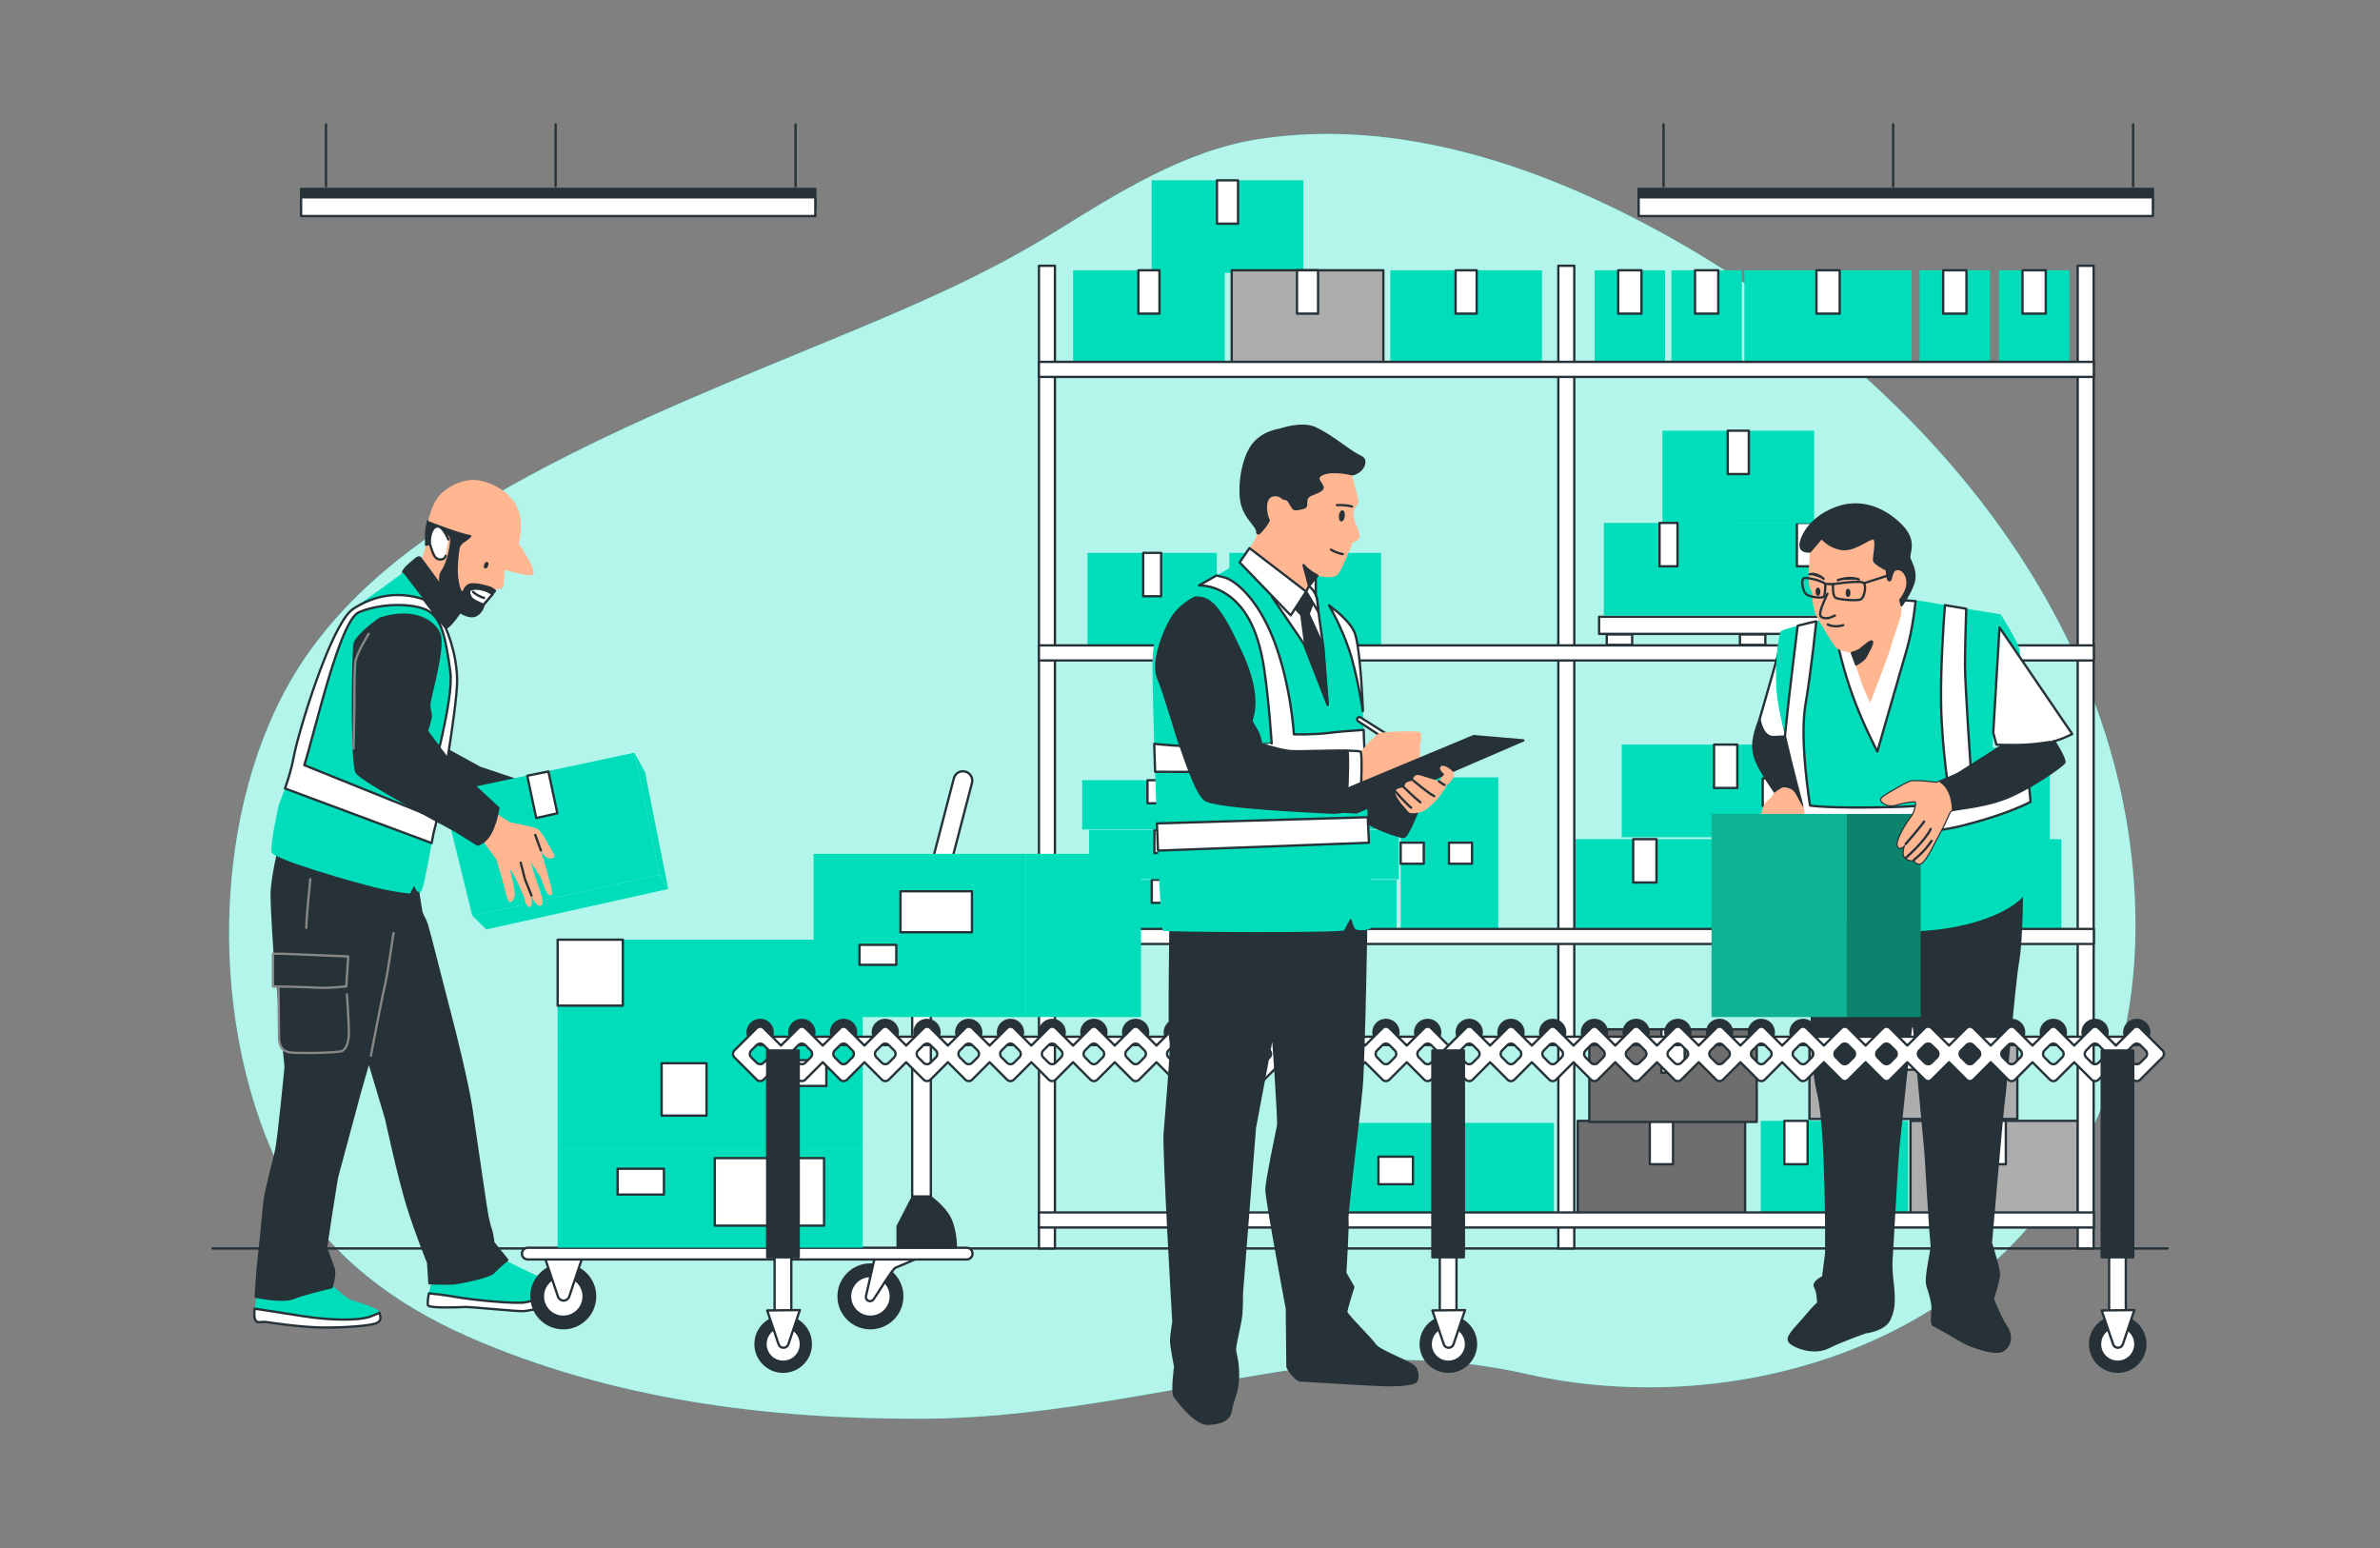 <?xml version="1.0" encoding="utf-8"?>
<!-- Generator: Adobe Illustrator 16.0.0, SVG Export Plug-In . SVG Version: 6.00 Build 0)  -->
<!DOCTYPE svg PUBLIC "-//W3C//DTD SVG 1.1//EN" "http://www.w3.org/Graphics/SVG/1.1/DTD/svg11.dtd">
<svg version="1.1" id="Layer_1" xmlns="http://www.w3.org/2000/svg" xmlns:xlink="http://www.w3.org/1999/xlink" x="0px" y="0px"
	 width="1024px" height="666.079px" viewBox="0 0 1024 666.079" enable-background="new 0 0 1024 666.079" xml:space="preserve">
<rect x="0" y="0" width="1024" height="666.079" fill="#808080" stroke="none"/>
<g>
	<path fill="#00DDBB" d="M918.738,392.56c-3.099-132.156-101.499-235.014-199.919-290.246
		c-53.998-30.302-116.28-51.858-177.114-42.48c-31.946,4.924-60.295,22.904-88.121,40.133
		c-29.725,18.404-60.236,31.437-91.876,44.567c-45.06,18.699-90.539,36.634-133.879,60.095
		c-34.662,18.763-69.824,41.148-94.422,75.306c-42.46,58.963-45.074,156.092-13.461,221.767
		c17.408,36.167,48.622,58.981,81.899,73.547c61.636,26.979,128.841,35.371,194.567,35.147
		c59.375-0.202,115.317-15.473,173.832-23.139c29.064-3.809,58.121-2.547,86.826,3.926c84.113,18.968,191.166-8.538,238.345-96.011
		C912.642,463.231,919.568,427.993,918.738,392.56z"/>
	<path opacity="0.7" fill="#FFFFFF" d="M918.738,392.56c-3.099-132.156-101.499-235.014-199.919-290.246
		c-53.998-30.302-116.28-51.858-177.114-42.48c-31.946,4.924-60.295,22.904-88.121,40.133
		c-29.725,18.404-60.236,31.437-91.876,44.567c-45.06,18.699-90.539,36.634-133.879,60.095
		c-34.662,18.763-69.824,41.148-94.422,75.306c-42.46,58.963-45.074,156.092-13.461,221.767
		c17.408,36.167,48.622,58.981,81.899,73.547c61.636,26.979,128.841,35.371,194.567,35.147
		c59.375-0.202,115.317-15.473,173.832-23.139c29.064-3.809,58.121-2.547,86.826,3.926c84.113,18.968,191.166-8.538,238.345-96.011
		C912.642,463.231,919.568,427.993,918.738,392.56z"/>
	
		<line fill="none" stroke="#263238" stroke-linecap="round" stroke-linejoin="round" stroke-miterlimit="10" x1="932.587" y1="537.131" x2="91.413" y2="537.131"/>
	
		<rect x="688.02" y="265.367" fill="#FFFFFF" stroke="#263238" stroke-linecap="round" stroke-linejoin="round" stroke-miterlimit="10" width="132.117" height="7.361"/>
	
		<rect x="691.302" y="272.965" fill="#FFFFFF" stroke="#263238" stroke-linecap="round" stroke-linejoin="round" stroke-miterlimit="10" width="10.941" height="4.512"/>
	
		<rect x="748.608" y="272.965" fill="#FFFFFF" stroke="#263238" stroke-linecap="round" stroke-linejoin="round" stroke-miterlimit="10" width="10.941" height="4.512"/>
	
		<rect x="806.133" y="272.965" fill="#FFFFFF" stroke="#263238" stroke-linecap="round" stroke-linejoin="round" stroke-miterlimit="10" width="10.941" height="4.512"/>
	
		<rect x="822" y="482.239" fill="#ADADAD" stroke="#263238" stroke-linecap="round" stroke-linejoin="round" stroke-miterlimit="10" width="72.029" height="39.853"/>
	
		<rect x="853.011" y="482.239" fill="#FFFFFF" stroke="#263238" stroke-linecap="round" stroke-linejoin="round" stroke-miterlimit="10" width="10.008" height="18.662"/>
	
		<rect x="678.809" y="482.239" fill="#6E6E6E" stroke="#263238" stroke-linecap="round" stroke-linejoin="round" stroke-miterlimit="10" width="72.03" height="39.853"/>
	
		<rect x="709.82" y="482.239" fill="#FFFFFF" stroke="#263238" stroke-linecap="round" stroke-linejoin="round" stroke-miterlimit="10" width="10.007" height="18.662"/>
	
		<rect x="683.813" y="442.85" fill="#6E6E6E" stroke="#263238" stroke-linecap="round" stroke-linejoin="round" stroke-miterlimit="10" width="72.029" height="39.853"/>
	
		<rect x="714.823" y="442.85" fill="#FFFFFF" stroke="#263238" stroke-linecap="round" stroke-linejoin="round" stroke-miterlimit="10" width="10.009" height="18.662"/>
	
		<rect x="778.521" y="441.562" fill="#ADADAD" stroke="#263238" stroke-linecap="round" stroke-linejoin="round" stroke-miterlimit="10" width="89.442" height="39.853"/>
	
		<rect x="792.444" y="456.093" fill="#FFFFFF" stroke="#263238" stroke-linecap="round" stroke-linejoin="round" stroke-miterlimit="10" width="14.849" height="11.857"/>
	
		<rect x="818.238" y="441.562" fill="#FFFFFF" stroke="#263238" stroke-linecap="round" stroke-linejoin="round" stroke-miterlimit="10" width="10.007" height="18.662"/>
	<rect x="790.621" y="482.239" fill="#00DDBB" width="30.306" height="39.853"/>
	
		<rect x="800.77" y="482.239" fill="#FFFFFF" stroke="#263238" stroke-linecap="round" stroke-linejoin="round" stroke-miterlimit="10" width="10.009" height="18.662"/>
	<rect x="757.572" y="482.239" fill="#00DDBB" width="30.306" height="39.853"/>
	
		<rect x="767.722" y="482.239" fill="#FFFFFF" stroke="#263238" stroke-linecap="round" stroke-linejoin="round" stroke-miterlimit="10" width="10.008" height="18.662"/>
	<rect x="671.682" y="361.031" fill="#00DDBB" width="72.03" height="39.853"/>
	
		<rect x="702.693" y="361.031" fill="#FFFFFF" stroke="#263238" stroke-linecap="round" stroke-linejoin="round" stroke-miterlimit="10" width="10.007" height="18.662"/>
	<rect x="814.872" y="361.031" fill="#00DDBB" width="72.029" height="39.853"/>
	
		<rect x="845.883" y="361.031" fill="#FFFFFF" stroke="#263238" stroke-linecap="round" stroke-linejoin="round" stroke-miterlimit="10" width="10.008" height="18.662"/>
	<rect x="809.868" y="321.642" fill="#00DDBB" width="72.029" height="39.853"/>
	
		<rect x="840.879" y="321.642" fill="#FFFFFF" stroke="#263238" stroke-linecap="round" stroke-linejoin="round" stroke-miterlimit="10" width="10.008" height="18.662"/>
	<rect x="697.748" y="320.354" fill="#00DDBB" width="89.442" height="39.853"/>
	
		<rect x="758.417" y="334.886" fill="#FFFFFF" stroke="#263238" stroke-linecap="round" stroke-linejoin="round" stroke-miterlimit="10" width="14.849" height="11.857"/>
	
		<rect x="737.465" y="320.354" fill="#FFFFFF" stroke="#263238" stroke-linecap="round" stroke-linejoin="round" stroke-miterlimit="10" width="10.008" height="18.662"/>
	
		<rect x="744.783" y="361.031" fill="#ADADAD" stroke="#263238" stroke-linecap="round" stroke-linejoin="round" stroke-miterlimit="10" width="30.308" height="39.853"/>
	
		<rect x="754.933" y="361.031" fill="#FFFFFF" stroke="#263238" stroke-linecap="round" stroke-linejoin="round" stroke-miterlimit="10" width="10.007" height="18.662"/>
	
		<rect x="777.832" y="361.031" fill="#ADADAD" stroke="#263238" stroke-linecap="round" stroke-linejoin="round" stroke-miterlimit="10" width="30.307" height="39.853"/>
	
		<rect x="787.982" y="361.031" fill="#FFFFFF" stroke="#263238" stroke-linecap="round" stroke-linejoin="round" stroke-miterlimit="10" width="10.007" height="18.662"/>
	<rect x="495.505" y="77.577" fill="#00DDBB" width="65.25" height="39.854"/>
	
		<rect x="523.598" y="77.577" fill="#FFFFFF" stroke="#263238" stroke-linecap="round" stroke-linejoin="round" stroke-miterlimit="10" width="9.066" height="18.662"/>
	<rect x="461.707" y="116.279" fill="#00DDBB" width="65.25" height="39.853"/>
	
		<rect x="489.799" y="116.279" fill="#FFFFFF" stroke="#263238" stroke-linecap="round" stroke-linejoin="round" stroke-miterlimit="10" width="9.066" height="18.662"/>
	
		<rect x="529.947" y="116.279" fill="#ADADAD" stroke="#263238" stroke-linecap="round" stroke-linejoin="round" stroke-miterlimit="10" width="65.25" height="39.853"/>
	
		<rect x="558.039" y="116.279" fill="#FFFFFF" stroke="#263238" stroke-linecap="round" stroke-linejoin="round" stroke-miterlimit="10" width="9.066" height="18.662"/>
	<rect x="528.955" y="237.869" fill="#00DDBB" width="65.25" height="39.853"/>
	
		<rect x="557.047" y="237.869" fill="#FFFFFF" stroke="#263238" stroke-linecap="round" stroke-linejoin="round" stroke-miterlimit="10" width="9.066" height="18.662"/>
	<rect x="467.465" y="378.518" fill="#00DDBB" width="65.251" height="21.192"/>
	
		<rect x="495.558" y="378.518" fill="#FFFFFF" stroke="#263238" stroke-linecap="round" stroke-linejoin="round" stroke-miterlimit="10" width="9.065" height="9.924"/>
	<rect x="535.602" y="378.518" fill="#00DDBB" width="65.25" height="21.192"/>
	
		<rect x="563.694" y="378.518" fill="#FFFFFF" stroke="#263238" stroke-linecap="round" stroke-linejoin="round" stroke-miterlimit="10" width="9.066" height="9.924"/>
	<rect x="468.588" y="357.074" fill="#00DDBB" width="65.25" height="21.192"/>
	
		<rect x="496.68" y="357.074" fill="#FFFFFF" stroke="#263238" stroke-linecap="round" stroke-linejoin="round" stroke-miterlimit="10" width="9.066" height="9.923"/>
	<rect x="536.594" y="357.074" fill="#00DDBB" width="65.251" height="21.192"/>
	
		<rect x="564.687" y="357.074" fill="#FFFFFF" stroke="#263238" stroke-linecap="round" stroke-linejoin="round" stroke-miterlimit="10" width="9.065" height="9.923"/>
	<rect x="465.612" y="335.675" fill="#00DDBB" width="65.25" height="21.191"/>
	
		<rect x="493.705" y="335.675" fill="#FFFFFF" stroke="#263238" stroke-linecap="round" stroke-linejoin="round" stroke-miterlimit="10" width="9.066" height="9.923"/>
	<rect x="535.632" y="335.675" fill="#00DDBB" width="65.25" height="21.191"/>
	
		<rect x="563.725" y="335.675" fill="#FFFFFF" stroke="#263238" stroke-linecap="round" stroke-linejoin="round" stroke-miterlimit="10" width="9.066" height="9.923"/>
	<rect x="602.654" y="334.459" fill="#00DDBB" width="21.191" height="65.251"/>
	
		<rect x="602.654" y="362.552" fill="#FFFFFF" stroke="#263238" stroke-linecap="round" stroke-linejoin="round" stroke-miterlimit="10" width="9.923" height="9.065"/>
	<rect x="623.42" y="334.459" fill="#00DDBB" width="21.192" height="65.251"/>
	
		<rect x="623.42" y="362.552" fill="#FFFFFF" stroke="#263238" stroke-linecap="round" stroke-linejoin="round" stroke-miterlimit="10" width="9.923" height="9.065"/>
	<rect x="598.187" y="116.279" fill="#00DDBB" width="65.25" height="39.853"/>
	
		<rect x="626.279" y="116.279" fill="#FFFFFF" stroke="#263238" stroke-linecap="round" stroke-linejoin="round" stroke-miterlimit="10" width="9.066" height="18.662"/>
	<rect x="750.517" y="116.279" fill="#00DDBB" width="72.03" height="39.853"/>
	
		<rect x="781.528" y="116.279" fill="#FFFFFF" stroke="#263238" stroke-linecap="round" stroke-linejoin="round" stroke-miterlimit="10" width="10.007" height="18.662"/>
	<rect x="579.15" y="483.126" fill="#00DDBB" width="89.442" height="39.854"/>
	
		<rect x="593.074" y="497.658" fill="#FFFFFF" stroke="#263238" stroke-linecap="round" stroke-linejoin="round" stroke-miterlimit="10" width="14.849" height="11.857"/>
	
		<rect x="618.868" y="483.126" fill="#FFFFFF" stroke="#263238" stroke-linecap="round" stroke-linejoin="round" stroke-miterlimit="10" width="10.007" height="18.662"/>
	<rect x="719.138" y="116.279" fill="#00DDBB" width="30.308" height="39.853"/>
	
		<rect x="729.288" y="116.279" fill="#FFFFFF" stroke="#263238" stroke-linecap="round" stroke-linejoin="round" stroke-miterlimit="10" width="10.007" height="18.662"/>
	<rect x="825.913" y="116.279" fill="#00DDBB" width="30.306" height="39.853"/>
	
		<rect x="836.063" y="116.279" fill="#FFFFFF" stroke="#263238" stroke-linecap="round" stroke-linejoin="round" stroke-miterlimit="10" width="10.008" height="18.662"/>
	<rect x="860.039" y="116.279" fill="#00DDBB" width="30.306" height="39.853"/>
	
		<rect x="870.188" y="116.279" fill="#FFFFFF" stroke="#263238" stroke-linecap="round" stroke-linejoin="round" stroke-miterlimit="10" width="10.008" height="18.662"/>
	<rect x="686.09" y="116.279" fill="#00DDBB" width="30.307" height="39.853"/>
	
		<rect x="696.239" y="116.279" fill="#FFFFFF" stroke="#263238" stroke-linecap="round" stroke-linejoin="round" stroke-miterlimit="10" width="10.009" height="18.662"/>
	<rect x="467.914" y="237.869" fill="#00DDBB" width="55.624" height="39.853"/>
	
		<rect x="491.861" y="237.869" fill="#FFFFFF" stroke="#263238" stroke-linecap="round" stroke-linejoin="round" stroke-miterlimit="10" width="7.728" height="18.662"/>
	<rect x="745.031" y="224.976" fill="#00DDBB" width="65.25" height="39.854"/>
	
		<rect x="773.123" y="224.976" fill="#FFFFFF" stroke="#263238" stroke-linecap="round" stroke-linejoin="round" stroke-miterlimit="10" width="9.066" height="18.662"/>
	<rect x="715.277" y="185.305" fill="#00DDBB" width="65.251" height="39.854"/>
	
		<rect x="743.37" y="185.305" fill="#FFFFFF" stroke="#263238" stroke-linecap="round" stroke-linejoin="round" stroke-miterlimit="10" width="9.065" height="18.662"/>
	<rect x="690.07" y="224.976" fill="#00DDBB" width="55.623" height="39.854"/>
	
		<rect x="714.018" y="224.976" fill="#FFFFFF" stroke="#263238" stroke-linecap="round" stroke-linejoin="round" stroke-miterlimit="10" width="7.729" height="18.662"/>
	
		<rect x="447.014" y="114.343" fill="#FFFFFF" stroke="#263238" stroke-linecap="round" stroke-linejoin="round" stroke-miterlimit="10" width="6.872" height="422.788"/>
	
		<rect x="670.472" y="114.343" fill="#FFFFFF" stroke="#263238" stroke-linecap="round" stroke-linejoin="round" stroke-miterlimit="10" width="6.871" height="422.788"/>
	
		<rect x="893.929" y="114.343" fill="#FFFFFF" stroke="#263238" stroke-linecap="round" stroke-linejoin="round" stroke-miterlimit="10" width="6.872" height="422.788"/>
	
		<rect x="446.993" y="155.683" fill="#FFFFFF" stroke="#263238" stroke-linecap="round" stroke-linejoin="round" stroke-miterlimit="10" width="453.884" height="6.479"/>
	
		<rect x="446.993" y="277.67" fill="#FFFFFF" stroke="#263238" stroke-linecap="round" stroke-linejoin="round" stroke-miterlimit="10" width="453.884" height="6.479"/>
	
		<rect x="446.993" y="399.658" fill="#FFFFFF" stroke="#263238" stroke-linecap="round" stroke-linejoin="round" stroke-miterlimit="10" width="453.884" height="6.478"/>
	
		<rect x="446.993" y="521.644" fill="#FFFFFF" stroke="#263238" stroke-linecap="round" stroke-linejoin="round" stroke-miterlimit="10" width="453.884" height="6.479"/>
	<path fill="#00DDBB" d="M860.839,264.307c0,0,7.549,12.131,8.088,15.096s0.539,9.166,0.539,9.166l-9.436-9.166L860.839,264.307z"/>
	<path fill="#263238" stroke="#263238" stroke-linecap="round" stroke-linejoin="round" stroke-miterlimit="10" d="M765.357,280.516
		c0,0-5.602,21.921-8.281,28.984c-2.679,7.063-3.896,12.178-1.217,18.267c2.679,6.09,9.498,15.345,9.498,15.345l10.474,5.358
		c0,0-7.55-36.534-9.012-46.276C765.357,292.451,765.357,280.516,765.357,280.516z"/>
	<path fill="#FFFFFF" stroke="#263238" stroke-linecap="round" stroke-linejoin="round" stroke-miterlimit="10" d="M765.357,280.516
		l-8.281,28.984c0,0,1.087,7.816,5.999,7.597c4.912-0.22,9.973-0.416,9.973-0.416L765.357,280.516z"/>
	<path fill="#263238" stroke="#263238" stroke-linecap="round" stroke-linejoin="round" stroke-miterlimit="10" d="M779.262,380.123
		l0.432,36.281c0,0-1.296,38.875,2.591,53.992c3.887,15.118,3.456,68.679,3.456,68.679l-1.296,10.366c0,0-4.751,2.16-3.456,4.318
		c1.296,2.16,1.296,6.912,1.296,6.912s-1.296,0.864-5.615,6.047c-4.32,5.183-8.639,8.639-6.48,10.798
		c2.16,2.16,10.367,5.183,16.414,2.16c6.047-3.023,15.982-6.479,15.982-6.479s8.208-0.864,10.366-5.616
		c2.16-4.75,1.728-7.774,1.728-10.798c0-3.024-1.295-9.503-0.864-15.118c0.431-5.616,2.16-40.17,3.023-48.809
		c0.864-8.639,6.047-57.448,6.047-57.448l5.616,60.904c0,0,2.159,36.282,2.592,38.874c0.432,2.592-3.024,14.254-1.729,18.141
		c1.296,3.888,2.16,7.344,2.16,9.503c0,2.159-0.864,6.911,0.433,7.343c1.296,0.432,12.093,6.91,13.82,7.774
		c1.729,0.863,12.526,5.183,15.982,3.023c3.456-2.16,3.887-6.479,1.296-10.366c-2.592-3.888-5.615-11.662-5.615-11.662
		s2.592-8.208,2.592-10.799c0-2.592-3.456-13.391-3.456-13.391s5.184-60.038,5.616-61.767c0.432-1.728,4.319-49.672,6.046-59.175
		c1.729-9.502,1.729-33.69,1.729-33.69H779.262z"/>
	<path fill="#00DDBB" d="M794.254,264.307c0,0-26.957,5.931-28.035,7.278c-1.079,1.348-3.235,17.253-1.349,29.923
		c1.888,12.67,10.514,45.02,10.514,45.02s1.079,38.818,1.079,39.627c0,0.809,16.583,14.14,41.514,14.558
		c13.757,0.229,30.732-1.888,44.21-8.896c13.479-7.009,14.288-16.983,14.288-16.983l-4.044-42.862l-15.365-0.809
		c0,0,0.27-15.366,0.808-22.105c0.539-6.739,2.966-44.749,2.966-44.749s-23.723-3.774-30.462-5.122
		c-6.74-1.348-12.761-1.063-12.761-1.063L794.254,264.307z"/>
	<path fill="#FFFFFF" stroke="#263238" stroke-linecap="round" stroke-linejoin="round" stroke-miterlimit="10" d="M848.091,333.312
		c0,0-2.653-38.465-2.653-47.087c0-6.146,0.336-18.018,0.53-24.33c-3.15-0.521-6.365-1.06-9.159-1.543
		c-0.631,8.435-1.902,27.628-1.651,42.453c0.332,19.563,3.647,39.791,3.647,39.791s2.985,3.979-24.87,4.643
		c-27.854,0.663-35.148-0.664-35.148-0.664s-4.643-27.854-1.989-43.439c2.652-15.584,4.642-35.812,4.642-35.812l-2.287,0.476
		c-1.984,0.482-3.936,0.971-5.704,1.434c-0.36,2.901-4.013,32.275-5.273,45.508c-0.067,0.708-0.129,1.42-0.188,2.135
		c3.183,13.843,7.397,29.65,7.397,29.65s0.141,5.115,0.323,11.664c12.803,0.801,47.879,2.354,68.735-2.994
		c15.849-4.064,24.717-7.877,29.216-10.222l-1.228-13.006l-11.551-0.607c-2.75,0.612-5.055,1.102-6.157,1.286
		C850.743,333.312,848.091,333.312,848.091,333.312z"/>
	<path fill="#FFFFFF" stroke="#263238" stroke-linecap="round" stroke-linejoin="round" stroke-miterlimit="10" d="M790.479,276.168
		c0,0,2.427,11.592,6.74,23.453s10.513,23.723,10.513,23.723s9.975-34.775,12.671-43.941c2.695-9.166,3.773-20.757,3.773-20.757
		l-6.561-0.524l-23.362,6.186L790.479,276.168z"/>
	<path fill="#FFB691" d="M778.718,237.263c0,0-1.128,13.53,0,15.785c1.128,2.255,1.128,2.537,1.128,4.228
		c0,1.691,0.282,4.229,1.127,6.483s7.61,13.529,9.02,14.939c1.409,1.41,6.765,2.255,6.765,2.255s3.947,12.966,5.919,17.193
		c1.973,4.229,1.973,4.229,1.973,4.229s8.456-21.704,9.02-24.523c0.564-2.819,3.946-10.993,4.229-13.529
		c0.281-2.538,0.281-3.946,0.281-3.946s3.664-5.074,5.074-9.583c1.409-4.51-0.846-8.175-1.691-10.429
		c-0.847-2.255,3.382-7.329-3.664-14.375c-7.047-7.047-16.913-11.275-27.342-7.61c-10.429,3.664-14.939,10.992-15.784,15.221
		C773.926,237.827,778.718,237.263,778.718,237.263z"/>
	<path fill="#263238" stroke="#263238" stroke-linecap="round" stroke-linejoin="round" stroke-miterlimit="10" d="M821.563,240.364
		c-0.845-2.255,3.382-7.329-3.664-14.375c-7.047-7.047-16.913-11.275-27.342-7.61c-10.43,3.664-14.939,10.992-15.784,15.221
		c-0.847,4.228,3.945,3.664,3.945,3.664l5.074-5.919c0,0,2.537,3.664,8.174,4.792c5.637,1.127,12.121-4.792,14.093-4.51
		c1.974,0.281,0,8.456,0.283,9.583c0.281,1.127,4.228,3.383,5.073,3.665c0.846,0.281,0.282,4.509,1.409,4.791
		c1.127,0.282,0.564-4.228,3.102-4.791c2.537-0.564,4.792,2.254,4.792,5.919c0,3.664-3.102,7.328-3.102,7.328l0.564,2.255
		c0,0,3.664-5.074,5.074-9.583C824.663,246.283,822.408,242.619,821.563,240.364z"/>
	<path fill="none" stroke="#263238" stroke-linecap="round" stroke-linejoin="round" stroke-miterlimit="10" d="M789.499,264.825
		c0,0-1.69,0.769-2.152,0.923c-0.461,0.153-3.381,0.768-4.149-0.923c-0.77-1.691,3.074-9.376,3.074-9.376"/>
	<path fill="none" stroke="#263238" stroke-linecap="round" stroke-linejoin="round" stroke-miterlimit="10" d="M786.425,268.667
		c0,0,2.613,1.537,6.609,0.308"/>
	<path fill="none" stroke="#263238" stroke-linecap="round" stroke-linejoin="round" stroke-miterlimit="10" d="M788.559,251.355
		c0,0,12.294-1.993,13.405-0.438c1.111,1.556,0.116,5.981-1.218,6.871c-1.333,0.889-8.889,0.222-10.668-0.444
		C788.299,256.676,788.781,252.688,788.559,251.355z"/>
	<path fill="none" stroke="#263238" stroke-linecap="round" stroke-linejoin="round" stroke-miterlimit="10" d="M785.354,251.208
		c0,0,0,4.372-0.583,5.391c-0.583,1.02-5.974,0.292-7.576-0.874c-1.603-1.166-2.477-6.557-1.02-6.994
		C777.631,248.294,783.896,249.897,785.354,251.208z"/>
	
		<line fill="none" stroke="#263238" stroke-linecap="round" stroke-linejoin="round" stroke-miterlimit="10" x1="801.963" y1="250.917" x2="813.766" y2="247.129"/>
	
		<line fill="none" stroke="#263238" stroke-linecap="round" stroke-linejoin="round" stroke-miterlimit="10" x1="788.559" y1="251.355" x2="785.354" y2="251.208"/>
	<path fill="#263238" stroke="#263238" stroke-linecap="round" stroke-linejoin="round" stroke-miterlimit="10" d="M796.758,280.954
		c0,0,2.437-0.75,3.311-1.333c0.875-0.583,5.1-4.516,5.392-3.497c0.292,1.02-2.04,4.954-2.769,6.411s-4.08,3.351-4.08,3.351
		L796.758,280.954z"/>
	<path fill="#263238" stroke="#263238" stroke-linecap="round" stroke-linejoin="round" stroke-miterlimit="10" d="M790.744,249.606
		c0,0,4.954-1.895,9.033-0.291"/>
	<path fill="#263238" stroke="#263238" stroke-linecap="round" stroke-linejoin="round" stroke-miterlimit="10" d="M784.625,249.023
		c0,0-3.06-2.914-6.12-1.894"/>
	<ellipse fill="#263238" cx="795.134" cy="255.075" rx="1.035" ry="1.785"/>
	<ellipse fill="#263238" cx="782.186" cy="254.57" rx="1.035" ry="1.786"/>
	<path fill="#FFFFFF" stroke="#263238" stroke-linecap="round" stroke-linejoin="round" stroke-miterlimit="10" d="M860.3,269.968
		l31.271,45.828c0,0-4.852,2.696-11.321,4.043c-6.47,1.348-21.297,0.54-21.297,0.54l-1.347-5.122L860.3,269.968z"/>
	<path fill="#FFB691" d="M762.436,342.625c0,0-3.167,2.679-3.897,4.628c-0.731,1.948-1.705,8.037-2.679,10.96
		c-0.975,2.922-2.193,5.603-0.731,6.82c1.462,1.217,5.603,0.974,6.82,0c1.217-0.974-1.705,3.167,0.731,3.167
		s3.167-2.193,5.358-4.872c2.193-2.679,2.923-2.192,5.359-6.819c2.436-4.628,4.221-6.565,1.989-9.98
		c-2.233-3.416-2.962-6.826-5.643-7.313C767.063,338.728,762.436,342.625,762.436,342.625z"/>
	<path fill="#FFB691" d="M767.063,338.728c0,0-4.384,2.191-4.627,3.896c-0.244,1.705,0,3.167-0.731,5.115
		c-0.731,1.949,1.217,3.41,3.653,1.218c2.436-2.192,2.679-2.923,4.384-6.089C771.446,339.702,770.473,338.728,767.063,338.728z"/>
	<rect x="736.392" y="350.185" fill="#0FB293" width="58.212" height="87.384"/>
	<rect x="794.604" y="350.185" fill="#0C846D" width="31.75" height="87.384"/>
	<path fill="#263238" stroke="#263238" stroke-linecap="round" stroke-linejoin="round" stroke-miterlimit="10" d="M861.505,320.75
		c0,0-16.822,10.774-18.712,11.908c-1.891,1.134-9.64,4.158-9.64,4.158s-9.64-1.323-11.719-0.378s-8.695,4.725-10.396,5.859
		c-1.7,1.134-2.268,1.89-0.756,3.024c1.513,1.134,3.592,1.512,5.859,0.756c2.269-0.756,6.048-1.324,6.994-1.324
		c0.945,0,1.323,0,1.323,0.945s-0.757,4.348-2.08,5.86c-1.323,1.513-6.616,9.828-5.86,12.287c0.756,2.457,3.403-0.756,3.403-0.756
		s-1.89,4.536,0,6.048c1.89,1.513,3.591,0.757,3.591,0.757s0.756,1.7,2.268,1.7c1.512,0,3.592-3.591,4.536-5.292
		c0.946-1.702,3.214-6.238,5.104-9.64c1.892-3.403,3.024-6.805,3.781-7.75c0.755-0.944,13.231-1.322,23.816-5.481
		s24.383-13.987,25.139-15.311c0.756-1.323-4.347-9.261-4.347-9.261S875.681,320.75,861.505,320.75z"/>
	<path fill="#FFB691" d="M834.853,336.817l-0.453-0.494c-0.76,0.303-1.248,0.494-1.248,0.494s-9.64-1.323-11.719-0.378
		c-2.079,0.944-8.695,4.725-10.396,5.859c-1.7,1.134-2.268,1.89-0.756,3.024c1.513,1.134,3.592,1.512,5.859,0.756
		c2.269-0.756,6.048-1.324,6.994-1.324c0.945,0,1.323,0,1.323,0.945s-0.757,4.348-2.08,5.86c-1.323,1.513-6.616,9.828-5.859,12.287
		c0.755,2.457,3.402-0.756,3.402-0.756s-1.89,4.536,0,6.048c1.89,1.513,3.591,0.757,3.591,0.757s0.756,1.7,2.268,1.7
		c1.512,0,3.592-3.591,4.536-5.292c0.946-1.702,3.214-6.238,5.104-9.64c1.892-3.403,3.024-6.805,3.781-7.75
		c0.077-0.096,0.304-0.186,0.609-0.275C839.552,339.198,834.853,336.817,834.853,336.817z"/>
	<path fill="none" stroke="#263238" stroke-linecap="round" stroke-linejoin="round" stroke-miterlimit="10" d="M819.921,363.09
		c0,0,6.616-7.561,7.938-9.64"/>
	<path fill="none" stroke="#263238" stroke-linecap="round" stroke-linejoin="round" stroke-miterlimit="10" d="M819.921,369.138
		c0,0,8.127-6.993,10.774-12.475"/>
	<path fill="none" stroke="#263238" stroke-linecap="round" stroke-linejoin="round" stroke-miterlimit="10" d="M823.513,369.895
		c0,0,4.347-3.214,7.561-8.128"/>
	<path fill="#FFB691" d="M184.192,224.135c0,0-0.871,3.137-0.871,6.251s0.194,3.892-0.389,5.449
		c-0.584,1.557-1.557,5.449-1.557,5.449l16.542,21.992c0,0,4.281,2.919,7.007,1.362c2.724-1.557,3.113-4.476,3.113-4.476
		l5.644-6.812c0,0,2.42,0.401,2.81-0.767c0.389-1.167,0.693-9.938,0.693-9.938l-10.704-13.234l-19.461-7.006L184.192,224.135z"/>
	<path fill="#263238" stroke="#263238" stroke-linecap="round" stroke-linejoin="round" stroke-miterlimit="10" d="M211.021,252.926
		c-1.026-0.456-6.724-2.051-8.89-1.367c-2.166,0.684-2.279,2.963-3.078,3.305c-0.797,0.342-1.595-1.254-2.279-5.356
		c-0.684-4.103,0-10.827,0.457-13.448c0.455-2.622,2.734-3.306,4.103-4.445c1.368-1.14,2.052-2.735,2.052-2.735l0.445-0.419
		l-16.812-6.052l-2.827,1.729c0,0-0.871,3.137-0.871,6.251c0,2.032,0.079,3.068-0.026,3.977c0.806-0.063,1.729-0.457,2.538-1.382
		c1.595-1.823,4.217-3.418,5.927-3.418c1.709,0,2.393,1.368,2.393,3.305s-1.481,9.573-3.646,12.537
		c-2.166,2.963-0.57,7.18-0.57,7.18s-0.016,0.027-0.026,0.046l8.008,10.646c0,0,4.281,2.919,7.007,1.362
		c2.724-1.557,3.113-4.476,3.113-4.476l4.934-5.955C212.699,253.977,211.865,253.301,211.021,252.926z"/>
	<path fill="#FFFFFF" stroke="#263238" stroke-linecap="round" stroke-linejoin="round" stroke-miterlimit="10" d="M192.9,232.07
		c0,0-2.377-5.965-4.907-5.576c-2.53,0.389-3.698,5.838-2.724,8.563c0.973,2.725,1.556,5.45,3.892,5.644
		c2.334,0.195,2.53-1.557,2.53-1.557"/>
	<path fill="#FFB691" d="M184.192,224.135c0,0,12.833,5.133,18.479,6.159c0,0,5.39,10.267,8.213,12.319
		c2.823,2.054,5.902,2.824,7.186,2.824c1.284,0,11.293,3.85,11.55,1.026c0.256-2.823-6.416-12.576-6.416-12.576
		s2.31-7.956-0.257-14.629s-9.753-11.293-16.939-12.576c-7.186-1.283-14.886,3.594-17.709,7.443S184.192,224.135,184.192,224.135z"
		/>
	
		<ellipse transform="matrix(0.943 0.334 -0.334 0.943 93.199 -55.875)" fill="#263238" cx="209.07" cy="243.062" rx="0.906" ry="1.478"/>
	<path fill="#FFFFFF" stroke="#263238" stroke-linecap="round" stroke-linejoin="round" stroke-miterlimit="10" d="M211.933,255.662
		c0,0-2.963-2.394-7.18-2.394s-2.85,2.394-2.166,3.761s5.451,3.133,5.451,3.133L211.933,255.662z"/>
	<path fill="none" stroke="#263238" stroke-linecap="round" stroke-linejoin="round" stroke-miterlimit="10" d="M203.499,254.636
		c0,0,1.938,1.823,4.787,2.621"/>
	<path fill="#263238" stroke="#263238" stroke-linecap="round" stroke-linejoin="round" stroke-miterlimit="10" d="M180.933,240.151
		c0,0-0.548-0.914-2.009,0.365c-1.461,1.278-5.297,4.018-5.48,5.845c-0.183,1.826,16.439,23.928,18.266,23.745
		c1.826-0.183,6.209-6.829,6.209-6.829L180.933,240.151z"/>
	<polygon fill="#263238" stroke="#263238" stroke-linecap="round" stroke-linejoin="round" stroke-miterlimit="10" points="
		189.863,321.211 206.441,330.31 226.255,336.982 205.229,342.441 189.256,330.31 	"/>
	<path fill="#00DDBB" d="M141.015,551.249c0,0,7.628,7.18,9.722,7.927c2.095,0.748,11.966,3.44,12.415,5.236
		c0.449,1.794,1.347,3.589-1.047,4.786c-2.394,1.196-14.21,2.094-23.633,1.945c-9.424-0.15-22.139-2.095-24.232-2.394
		c-2.094-0.298-4.487,1.346-4.786-2.542c-0.299-3.889,1.495-9.872,1.495-9.872L141.015,551.249z"/>
	<path fill="#FFFFFF" stroke="#263238" stroke-linecap="round" stroke-linejoin="round" stroke-miterlimit="10" d="M163.27,564.851
		c-0.959,0.41-2.17,0.907-3.707,1.504c-5.385,2.095-18.548,1.646-29.617-0.149c-8.322-1.35-16.728-2.614-20.387-3.159
		c-0.124,1.1-0.179,2.193-0.105,3.159c0.299,3.888,2.692,2.244,4.786,2.542c2.094,0.299,14.809,2.244,24.232,2.394
		c9.423,0.149,21.24-0.749,23.633-1.945C164.303,568.098,163.727,566.496,163.27,564.851z"/>
	<path fill="#00DDBB" d="M216.253,541.675c0,0,13.911,7.03,14.958,7.179c1.047,0.15,13.761,3.142,13.911,3.889
		c0.15,0.748,1.197,4.487-0.15,6.133c-1.346,1.646-16.902,5.086-19.744,5.236c-2.842,0.149-23.334-1.945-25.279-1.795
		c-1.945,0.15-14.659,0.598-15.706-0.598c-1.047-1.197,1.795-11.668,1.795-11.668s15.556-0.599,21.091-4.188
		C212.663,542.273,216.253,541.675,216.253,541.675z"/>
	<path fill="#FFFFFF" stroke="#263238" stroke-linecap="round" stroke-linejoin="round" stroke-miterlimit="10" d="M245.598,555.389
		c-4.266,1.163-16.624,4.49-20.071,4.983c-4.188,0.598-21.09-0.897-29.617-2.394c-5.269-0.923-9.161-1.333-11.37-1.512
		c-0.468,2.425-0.755,4.729-0.297,5.253c1.047,1.196,13.761,0.748,15.706,0.598c1.945-0.149,22.437,1.944,25.279,1.795
		c2.842-0.15,18.398-3.59,19.744-5.236C245.66,558.035,245.722,556.646,245.598,555.389z"/>
	<path fill="#263238" stroke="#263238" stroke-linecap="round" stroke-linejoin="round" stroke-miterlimit="10" d="M120.335,363.942
		c0,0-3.438,14.035-3.438,20.908c0,6.875,1.432,27.496,1.432,27.496l4.583,46.686c0,0-2.863,29.789-4.01,35.516
		c-1.146,5.728-4.869,17.758-5.441,25.491s-2.578,25.492-2.578,25.492l-0.859,12.315c0,0,11.457,2.578,16.326,0.573
		c4.869-2.004,16.326-4.583,16.326-4.583s1.718-5.442,0.859-8.02c-0.859-2.577-2.864-7.733-3.15-8.592
		c-0.286-0.86,4.583-30.647,4.583-30.647l10.025-37.235l3.723-12.888l7.447,24.918c0,0,5.442,25.205,9.166,37.234
		c3.724,12.029,8.878,24.632,8.878,24.632l0.573,8.879c0,0,8.879,0.286,10.884,0c2.005-0.287,14.894-2.578,16.899-4.869
		c2.005-2.292,5.728-5.156,5.728-5.156l-6.015-7.446c0,0-0.573-4.01-0.859-4.869c-0.286-0.86-0.859-2.292-1.718-6.588
		s-5.156-34.943-6.874-46.113s-6.874-32.078-9.452-41.816c-2.578-9.739-8.879-34.943-9.738-37.521
		c-0.859-2.578-2.005-4.011-2.291-5.156c-0.287-1.146-2.005-12.029-2.005-14.321C179.337,375.972,120.335,363.942,120.335,363.942z"
		/>
	<path fill="none" stroke="#878787" stroke-linecap="round" stroke-linejoin="round" stroke-miterlimit="10" d="M159.573,454.163
		c0,0,5.156-26.923,6.015-30.073c0.86-3.151,3.724-22.628,3.724-22.628"/>
	<path fill="#263238" stroke="#878787" stroke-linecap="round" stroke-linejoin="round" stroke-miterlimit="10" d="M119.762,421.798
		c0,0,0.287,20.05,0.287,24.346s1.718,6.015,4.296,6.588c2.578,0.572,21.194,0.286,22.913-0.573c1.719-0.859,2.864-4.011,2.864-8.02
		s-0.859-16.326-0.859-16.326"/>
	<path fill="#263238" stroke="#878787" stroke-linecap="round" stroke-linejoin="round" stroke-miterlimit="10" d="M117.471,410.342
		v14.034c0,0,14.607,0.287,19.476,0.573c4.869,0.287,12.03-0.573,12.03-0.573l0.859-12.888l-28.069-1.146H117.471z"/>
	<path fill="none" stroke="#263238" stroke-linecap="round" stroke-linejoin="round" stroke-miterlimit="10" d="M144.107,379.408
		c0,0-2.005,4.87-4.869,7.733c-2.864,2.865-6.587,4.583-6.587,4.583"/>
	<path fill="none" stroke="#878787" stroke-linecap="round" stroke-linejoin="round" stroke-miterlimit="10" d="M133.51,378.263
		c0,0-1.719,16.326-1.719,20.909"/>
	<path fill="#00DDBB" d="M173.443,246.361c0,0-12.072,8.878-21.667,15.733c-9.596,6.854-23.647,53.805-25.361,63.401
		c-1.713,9.596-6.511,20.905-6.511,20.905s-3.77,17.135-3.084,20.22c0.686,3.085,36.67,13.366,45.581,15.422
		c8.91,2.057,14.051,2.398,14.051,2.398l1.713-3.427c0,0,1.029,3.427,2.742,2.742c1.713-0.686,5.141-24.675,6.169-27.417
		c1.028-2.742,9.596-51.064,9.596-63.402c0-12.337-4.962-22.831-4.962-22.831L173.443,246.361z"/>
	<path fill="#FFFFFF" stroke="#263238" stroke-linecap="round" stroke-linejoin="round" stroke-miterlimit="10" d="M126.415,325.495
		c-0.834,4.675-2.401,9.752-3.788,13.735l63.099,23.495c0.579-3.152,1.059-5.614,1.349-6.386c1.028-2.742,9.596-51.064,9.596-63.402
		c0-12.337-4.962-22.831-4.962-22.831l-9.33-12.129c-0.486-0.216-0.973-0.404-1.46-0.545c-9.076-2.647-19.287-1.891-29.143,4.663
		C142.18,268.948,128.129,315.898,126.415,325.495z M154.442,263.393c9.833-4.159,24.26-3.911,29.932-0.507
		c5.673,3.403,7.387,11.502,9.386,26.127c1.691,12.376-9.149,49.324-11.715,60.805l-51.122-20.614
		C135.737,313.941,146.179,266.889,154.442,263.393z"/>
	<polygon fill="#00DDBB" points="190.268,341.43 272.959,323.84 283.674,376.407 203.207,393.997 	"/>
	<polygon fill="#00DDBB" points="203.207,393.997 209.272,399.859 287.516,382.472 283.674,376.407 	"/>
	<polygon fill="#00DDBB" points="272.959,323.84 277.514,332.152 287.516,382.472 283.674,376.407 	"/>
	<polygon fill="#FFFFFF" stroke="#263238" stroke-linecap="round" stroke-linejoin="round" stroke-miterlimit="10" points="
		226.862,333.747 230.703,351.943 239.801,349.921 235.96,331.927 	"/>
	<path fill="#FFB691" d="M212.103,349.112c0,0,6.268,4.044,6.874,4.448c0.606,0.405,10.716,2.022,12.535,3.235
		c1.82,1.214,6.065,9.503,6.672,10.514c0.607,1.01,0.607,2.021-1.617,2.021s-3.842-3.437-3.842-3.437s4.044,13.748,4.448,15.77
		s1.011,4.043-0.809,3.437s-3.032-6.47-3.64-7.48c-0.606-1.01-4.447-6.672-4.447-6.672s3.032,9.503,3.841,11.727
		c0.809,2.224,2.427,6.672,0.404,7.077c-2.021,0.404-3.841-4.448-3.841-4.448s0.405,4.245-0.404,4.852
		c-0.809,0.607-2.427-1.819-2.427-2.831s-3.841-9.3-4.447-10.311c-0.606-1.011-2.022-3.032-2.022-3.032s2.426,9.3,2.022,11.524
		c-0.405,2.224-2.022,3.64-2.831,1.819c-0.809-1.819-2.224-8.289-2.628-9.502c-0.405-1.213-2.426-8.087-2.426-8.087l-6.268-8.694
		L212.103,349.112z"/>
	
		<line fill="none" stroke="#263238" stroke-linecap="round" stroke-linejoin="round" stroke-miterlimit="10" x1="232.725" y1="365.894" x2="230.299" y2="359.222"/>
	<polyline fill="none" stroke="#263238" stroke-linecap="round" stroke-linejoin="round" stroke-miterlimit="10" points="
		228.681,385.303 225.851,378.227 224.031,371.151 	"/>
	<path fill="#263238" stroke="#263238" stroke-linecap="round" stroke-linejoin="round" stroke-miterlimit="10" d="M163.428,266.206
		c0,0-10.187,7.121-10.872,10.891c-0.686,3.77-1.465,51.482,0.933,55.253c2.399,3.77,39.754,23.646,41.125,24.332
		c1.371,0.686,10.881,6.707,10.881,6.707s3.427-0.685,5.826-5.482c2.399-4.799,3.084-10.282,3.084-10.282
		s-16.364-15.273-17.735-16.302c-1.371-1.028-13.023-16.793-13.023-16.793s1.713-5.141,1.713-6.512c0-1.371-0.686-2.398-0.686-4.797
		s6.512-24.333,4.456-30.159S177.822,261.408,163.428,266.206z"/>
	<path fill="none" stroke="#878787" stroke-linecap="round" stroke-linejoin="round" stroke-miterlimit="10" d="M158.63,272.717
		c0,0-5.484,8.568-5.826,12.681c-0.343,4.112-0.343,16.45-0.343,18.849c0,2.399-0.342,17.821-0.342,17.821"/>
	
		<circle fill="#263238" stroke="#263238" stroke-linecap="round" stroke-linejoin="round" stroke-miterlimit="10" cx="374.505" cy="557.748" r="13.7"/>
	
		<circle fill="#FFFFFF" stroke="#263238" stroke-linecap="round" stroke-linejoin="round" stroke-miterlimit="10" cx="374.504" cy="557.748" r="8.755"/>
	<path fill="#FFFFFF" stroke="#263238" stroke-linecap="round" stroke-linejoin="round" stroke-miterlimit="10" d="M376.487,540.566
		l-3.88,16.977c-0.239,0.88,0.213,1.802,1.057,2.148l0,0c0.778,0.321,1.674,0.063,2.163-0.622
		c2.256-3.164,8.104-13.174,9.582-13.712c1.817-0.66,10.408-4.46,10.408-4.46L376.487,540.566z"/>
	
		<circle fill="#263238" stroke="#263238" stroke-linecap="round" stroke-linejoin="round" stroke-miterlimit="10" cx="242.346" cy="557.748" r="13.7"/>
	
		<circle fill="#FFFFFF" stroke="#263238" stroke-linecap="round" stroke-linejoin="round" stroke-miterlimit="10" cx="242.345" cy="557.748" r="8.756"/>
	<path fill="#FFFFFF" stroke="#263238" stroke-linecap="round" stroke-linejoin="round" stroke-miterlimit="10" d="M234.416,541.062
		l5.664,16.818c0.369,1.011,1.331,1.685,2.407,1.685l0,0c1.101,0,2.078-0.703,2.429-1.746l5.69-16.922L234.416,541.062z"/>
	<path fill="#FFFFFF" stroke="#263238" stroke-linecap="round" stroke-linejoin="round" stroke-miterlimit="10" d="M415.916,541.871
		H227.077c-1.391,0-2.518-1.126-2.518-2.518l0,0c0-1.39,1.127-2.518,2.518-2.518h188.839c1.391,0,2.518,1.127,2.518,2.518l0,0
		C418.434,540.745,417.307,541.871,415.916,541.871z"/>
	<path fill="#FFFFFF" stroke="#263238" stroke-linecap="round" stroke-linejoin="round" stroke-miterlimit="10" d="M396.485,518.982
		c-2.219,0-4.018-1.799-4.018-4.017V404.248c0-0.342,0.044-0.682,0.129-1.012l17.816-68.403c0.559-2.147,2.75-3.433,4.901-2.875
		c2.146,0.559,3.434,2.753,2.875,4.9l-17.687,67.904v110.203C400.502,517.183,398.704,518.982,396.485,518.982z"/>
	<path fill="#263238" stroke="#263238" stroke-linecap="round" stroke-linejoin="round" stroke-miterlimit="10" d="M386.192,536.731
		v-9.152l6.618-12.814h7.206c0,0,5.914,4.083,8.589,9.153c2.676,5.069,2.676,12.813,2.676,12.813H386.192z"/>
	<rect x="239.93" y="404.29" fill="#00DDBB" width="131.276" height="44.986"/>
	
		<rect x="239.93" y="404.29" fill="#FFFFFF" stroke="#263238" stroke-linecap="round" stroke-linejoin="round" stroke-miterlimit="10" width="28.048" height="28.364"/>
	<rect x="239.93" y="494.015" fill="#00DDBB" width="131.276" height="42.778"/>
	
		<rect x="307.528" y="498.26" fill="#FFFFFF" stroke="#263238" stroke-linecap="round" stroke-linejoin="round" stroke-miterlimit="10" width="47.024" height="29.064"/>
	
		<rect x="265.729" y="502.832" fill="#FFFFFF" stroke="#263238" stroke-linecap="round" stroke-linejoin="round" stroke-miterlimit="10" width="19.92" height="11.103"/>
	<rect x="239.93" y="449.027" fill="#00DDBB" width="131.276" height="44.988"/>
	
		<rect x="284.668" y="457.441" fill="#FFFFFF" stroke="#263238" stroke-linecap="round" stroke-linejoin="round" stroke-miterlimit="10" width="19.304" height="22.548"/>
	
		<rect x="335.611" y="456.133" fill="#FFFFFF" stroke="#263238" stroke-linecap="round" stroke-linejoin="round" stroke-miterlimit="10" width="19.921" height="11.104"/>
	<rect x="350.05" y="367.351" fill="#00DDBB" width="91.158" height="70.218"/>
	
		<rect x="387.445" y="383.465" fill="#FFFFFF" stroke="#263238" stroke-linecap="round" stroke-linejoin="round" stroke-miterlimit="10" width="30.738" height="17.63"/>
	
		<rect x="369.815" y="406.519" fill="#FFFFFF" stroke="#263238" stroke-linecap="round" stroke-linejoin="round" stroke-miterlimit="10" width="15.821" height="8.588"/>
	<rect x="441.208" y="367.351" fill="#00DDBB" width="49.719" height="70.218"/>
	
		<rect x="327.047" y="446.04" fill="#FFFFFF" stroke="#263238" stroke-linecap="round" stroke-linejoin="round" stroke-miterlimit="10" width="288.102" height="3.557"/>
	
		<circle fill="#263238" stroke="#263238" stroke-linecap="round" stroke-linejoin="round" stroke-miterlimit="10" cx="614.25" cy="444.198" r="5.399"/>
	
		<circle fill="#263238" stroke="#263238" stroke-linecap="round" stroke-linejoin="round" stroke-miterlimit="10" cx="596.3" cy="444.198" r="5.399"/>
	
		<circle fill="#263238" stroke="#263238" stroke-linecap="round" stroke-linejoin="round" stroke-miterlimit="10" cx="578.35" cy="444.198" r="5.398"/>
	
		<circle fill="#263238" stroke="#263238" stroke-linecap="round" stroke-linejoin="round" stroke-miterlimit="10" cx="560.4" cy="444.198" r="5.399"/>
	
		<circle fill="#263238" stroke="#263238" stroke-linecap="round" stroke-linejoin="round" stroke-miterlimit="10" cx="542.449" cy="444.198" r="5.398"/>
	
		<circle fill="#263238" stroke="#263238" stroke-linecap="round" stroke-linejoin="round" stroke-miterlimit="10" cx="524.499" cy="444.198" r="5.398"/>
	
		<circle fill="#263238" stroke="#263238" stroke-linecap="round" stroke-linejoin="round" stroke-miterlimit="10" cx="506.549" cy="444.198" r="5.398"/>
	
		<circle fill="#263238" stroke="#263238" stroke-linecap="round" stroke-linejoin="round" stroke-miterlimit="10" cx="488.599" cy="444.198" r="5.398"/>
	
		<circle fill="#263238" stroke="#263238" stroke-linecap="round" stroke-linejoin="round" stroke-miterlimit="10" cx="470.648" cy="444.198" r="5.398"/>
	
		<circle fill="#263238" stroke="#263238" stroke-linecap="round" stroke-linejoin="round" stroke-miterlimit="10" cx="452.698" cy="444.198" r="5.398"/>
	
		<circle fill="#263238" stroke="#263238" stroke-linecap="round" stroke-linejoin="round" stroke-miterlimit="10" cx="434.748" cy="444.198" r="5.398"/>
	
		<circle fill="#263238" stroke="#263238" stroke-linecap="round" stroke-linejoin="round" stroke-miterlimit="10" cx="416.798" cy="444.198" r="5.398"/>
	
		<circle fill="#263238" stroke="#263238" stroke-linecap="round" stroke-linejoin="round" stroke-miterlimit="10" cx="398.847" cy="444.198" r="5.398"/>
	
		<circle fill="#263238" stroke="#263238" stroke-linecap="round" stroke-linejoin="round" stroke-miterlimit="10" cx="380.897" cy="444.198" r="5.398"/>
	
		<circle fill="#263238" stroke="#263238" stroke-linecap="round" stroke-linejoin="round" stroke-miterlimit="10" cx="362.947" cy="444.198" r="5.398"/>
	
		<circle fill="#263238" stroke="#263238" stroke-linecap="round" stroke-linejoin="round" stroke-miterlimit="10" cx="344.997" cy="444.198" r="5.399"/>
	
		<circle fill="#263238" stroke="#263238" stroke-linecap="round" stroke-linejoin="round" stroke-miterlimit="10" cx="327.047" cy="444.198" r="5.399"/>
	<path fill="#FFFFFF" stroke="#263238" stroke-linecap="round" stroke-linejoin="round" stroke-miterlimit="10" d="M625.333,451.957
		l-9.609-9.611c-0.813-0.813-2.133-0.813-2.947,0l-7.501,7.502l-7.502-7.502c-0.813-0.813-2.133-0.813-2.947,0l-7.501,7.502
		l-7.502-7.502c-0.814-0.813-2.133-0.813-2.947,0l-7.501,7.502l-7.501-7.502c-0.814-0.813-2.133-0.813-2.946,0l-7.502,7.502
		l-7.501-7.502c-0.813-0.813-2.133-0.813-2.946,0l-7.503,7.502l-7.501-7.502c-0.814-0.813-2.132-0.813-2.946,0l-7.501,7.502
		l-7.502-7.502c-0.813-0.813-2.132-0.813-2.946,0l-7.501,7.502l-7.502-7.502c-0.813-0.813-2.132-0.813-2.946,0l-7.501,7.502
		l-7.502-7.502c-0.814-0.813-2.133-0.813-2.947,0l-7.501,7.502l-7.501-7.502c-0.814-0.813-2.133-0.813-2.947,0l-7.501,7.502
		l-7.501-7.502c-0.814-0.813-2.133-0.813-2.947,0l-7.502,7.502l-7.501-7.502c-0.814-0.813-2.133-0.813-2.947,0l-7.502,7.502
		l-7.501-7.502c-0.814-0.813-2.133-0.813-2.946,0l-7.502,7.502l-7.501-7.502c-0.814-0.813-2.133-0.813-2.947,0l-7.502,7.502
		l-7.502-7.502c-0.813-0.813-2.133-0.813-2.946,0l-7.502,7.502l-7.502-7.502c-0.813-0.813-2.133-0.813-2.946,0l-7.502,7.502
		l-7.502-7.502c-0.813-0.813-2.132-0.813-2.946,0l-9.61,9.611c-0.813,0.814-0.813,2.133,0,2.947l9.61,9.61
		c0.814,0.814,2.133,0.814,2.946,0l7.502-7.502l7.502,7.502c0.813,0.814,2.133,0.814,2.946,0l7.502-7.502l7.502,7.502
		c0.813,0.814,2.133,0.814,2.946,0l7.502-7.502l7.502,7.502c0.813,0.814,2.133,0.814,2.947,0l7.501-7.502l7.502,7.502
		c0.813,0.814,2.132,0.814,2.946,0l7.501-7.502l7.502,7.502c0.813,0.814,2.133,0.814,2.947,0l7.501-7.502l7.502,7.502
		c0.814,0.814,2.133,0.814,2.947,0l7.501-7.502l7.501,7.502c0.814,0.814,2.133,0.814,2.947,0l7.501-7.502l7.501,7.502
		c0.814,0.814,2.133,0.814,2.947,0l7.502-7.502l7.501,7.502c0.814,0.814,2.133,0.814,2.946,0l7.502-7.502l7.501,7.502
		c0.814,0.814,2.133,0.814,2.946,0l7.502-7.502l7.501,7.502c0.814,0.814,2.132,0.814,2.946,0l7.501-7.502l7.503,7.502
		c0.813,0.814,2.133,0.814,2.946,0l7.501-7.502l7.502,7.502c0.813,0.814,2.132,0.814,2.946,0l7.501-7.502l7.501,7.502
		c0.814,0.814,2.133,0.814,2.947,0l7.502-7.502l7.501,7.502c0.814,0.814,2.133,0.814,2.947,0l7.502-7.502l7.501,7.502
		c0.814,0.814,2.133,0.814,2.947,0l9.609-9.61C626.147,454.09,626.147,452.771,625.333,451.957z M330.87,454.904l-2.351,2.35
		c-0.813,0.813-2.132,0.813-2.946,0l-2.351-2.35c-0.813-0.813-0.813-2.133,0-2.947l2.351-2.35c0.814-0.814,2.133-0.814,2.946,0
		l2.351,2.35C331.684,452.771,331.684,454.09,330.87,454.904z M348.82,454.904l-2.351,2.35c-0.813,0.813-2.133,0.813-2.946,0
		l-2.351-2.35c-0.813-0.813-0.813-2.133,0-2.947l2.351-2.35c0.813-0.814,2.133-0.814,2.946,0l2.351,2.35
		C349.634,452.771,349.634,454.09,348.82,454.904z M366.771,454.904l-2.351,2.35c-0.813,0.813-2.133,0.813-2.946,0l-2.351-2.35
		c-0.813-0.813-0.813-2.133,0-2.947l2.351-2.35c0.813-0.814,2.133-0.814,2.946,0l2.351,2.35
		C367.584,452.771,367.584,454.09,366.771,454.904z M384.721,454.904l-2.351,2.35c-0.814,0.813-2.133,0.813-2.947,0l-2.35-2.35
		c-0.814-0.813-0.814-2.133,0-2.947l2.35-2.35c0.813-0.814,2.133-0.814,2.947,0l2.351,2.35
		C385.534,452.771,385.534,454.09,384.721,454.904z M402.671,454.904l-2.351,2.35c-0.814,0.813-2.133,0.813-2.946,0l-2.351-2.35
		c-0.814-0.813-0.814-2.133,0-2.947l2.351-2.35c0.813-0.814,2.132-0.814,2.946,0l2.351,2.35
		C403.484,452.771,403.484,454.09,402.671,454.904z M420.622,454.904l-2.351,2.35c-0.814,0.813-2.133,0.813-2.947,0l-2.35-2.35
		c-0.814-0.813-0.814-2.133,0-2.947l2.35-2.35c0.813-0.814,2.133-0.814,2.947,0l2.351,2.35
		C421.435,452.771,421.435,454.09,420.622,454.904z M438.571,454.904l-2.35,2.35c-0.814,0.813-2.133,0.813-2.947,0l-2.35-2.35
		c-0.814-0.813-0.814-2.133,0-2.947l2.35-2.35c0.814-0.814,2.133-0.814,2.947,0l2.35,2.35
		C439.385,452.771,439.385,454.09,438.571,454.904z M456.521,454.904l-2.35,2.35c-0.814,0.813-2.133,0.813-2.947,0l-2.351-2.35
		c-0.813-0.813-0.813-2.133,0-2.947l2.351-2.35c0.814-0.814,2.133-0.814,2.947,0l2.35,2.35
		C457.335,452.771,457.335,454.09,456.521,454.904z M474.472,454.904l-2.35,2.35c-0.814,0.813-2.133,0.813-2.947,0l-2.351-2.35
		c-0.813-0.813-0.813-2.133,0-2.947l2.351-2.35c0.814-0.814,2.133-0.814,2.947,0l2.35,2.35
		C475.286,452.771,475.286,454.09,474.472,454.904z M492.422,454.904l-2.351,2.35c-0.813,0.813-2.132,0.813-2.946,0l-2.351-2.35
		c-0.813-0.813-0.813-2.133,0-2.947l2.351-2.35c0.814-0.814,2.133-0.814,2.946,0l2.351,2.35
		C493.236,452.771,493.236,454.09,492.422,454.904z M510.373,454.904l-2.351,2.35c-0.813,0.813-2.132,0.813-2.946,0l-2.351-2.35
		c-0.814-0.813-0.814-2.133,0-2.947l2.351-2.35c0.814-0.814,2.133-0.814,2.946,0l2.351,2.35
		C511.187,452.771,511.187,454.09,510.373,454.904z M528.323,454.904l-2.351,2.35c-0.814,0.813-2.132,0.813-2.946,0l-2.351-2.35
		c-0.814-0.813-0.814-2.133,0-2.947l2.351-2.35c0.814-0.814,2.132-0.814,2.946,0l2.351,2.35
		C529.137,452.771,529.137,454.09,528.323,454.904z M546.273,454.904l-2.351,2.35c-0.813,0.813-2.133,0.813-2.946,0l-2.351-2.35
		c-0.814-0.813-0.814-2.133,0-2.947l2.351-2.35c0.813-0.814,2.133-0.814,2.946,0l2.351,2.35
		C547.087,452.771,547.087,454.09,546.273,454.904z M564.224,454.904l-2.351,2.35c-0.814,0.813-2.133,0.813-2.946,0l-2.351-2.35
		c-0.814-0.813-0.814-2.133,0-2.947l2.351-2.35c0.813-0.814,2.132-0.814,2.946,0l2.351,2.35
		C565.037,452.771,565.037,454.09,564.224,454.904z M582.174,454.904l-2.351,2.35c-0.814,0.813-2.133,0.813-2.947,0l-2.351-2.35
		c-0.813-0.813-0.813-2.133,0-2.947l2.351-2.35c0.814-0.814,2.133-0.814,2.947,0l2.351,2.35
		C582.987,452.771,582.987,454.09,582.174,454.904z M600.124,454.904l-2.351,2.35c-0.813,0.813-2.133,0.813-2.947,0l-2.351-2.35
		c-0.813-0.813-0.813-2.133,0-2.947l2.351-2.35c0.814-0.814,2.133-0.814,2.947,0l2.351,2.35
		C600.938,452.771,600.938,454.09,600.124,454.904z M618.074,454.904l-2.351,2.35c-0.813,0.813-2.133,0.813-2.947,0l-2.351-2.35
		c-0.814-0.813-0.814-2.133,0-2.947l2.351-2.35c0.814-0.814,2.133-0.814,2.947,0l2.351,2.35
		C618.888,452.771,618.888,454.09,618.074,454.904z"/>
	
		<rect x="632.147" y="446.04" fill="#FFFFFF" stroke="#263238" stroke-linecap="round" stroke-linejoin="round" stroke-miterlimit="10" width="288.102" height="3.557"/>
	
		<circle fill="#263238" stroke="#263238" stroke-linecap="round" stroke-linejoin="round" stroke-miterlimit="10" cx="919.351" cy="444.198" r="5.398"/>
	
		<circle fill="#263238" stroke="#263238" stroke-linecap="round" stroke-linejoin="round" stroke-miterlimit="10" cx="901.4" cy="444.198" r="5.398"/>
	
		<circle fill="#263238" stroke="#263238" stroke-linecap="round" stroke-linejoin="round" stroke-miterlimit="10" cx="883.45" cy="444.198" r="5.398"/>
	
		<circle fill="#263238" stroke="#263238" stroke-linecap="round" stroke-linejoin="round" stroke-miterlimit="10" cx="865.5" cy="444.198" r="5.398"/>
	
		<circle fill="#263238" stroke="#263238" stroke-linecap="round" stroke-linejoin="round" stroke-miterlimit="10" cx="847.55" cy="444.198" r="5.398"/>
	
		<circle fill="#263238" stroke="#263238" stroke-linecap="round" stroke-linejoin="round" stroke-miterlimit="10" cx="829.6" cy="444.198" r="5.398"/>
	
		<circle fill="#263238" stroke="#263238" stroke-linecap="round" stroke-linejoin="round" stroke-miterlimit="10" cx="811.649" cy="444.198" r="5.398"/>
	
		<circle fill="#263238" stroke="#263238" stroke-linecap="round" stroke-linejoin="round" stroke-miterlimit="10" cx="793.699" cy="444.198" r="5.398"/>
	
		<circle fill="#263238" stroke="#263238" stroke-linecap="round" stroke-linejoin="round" stroke-miterlimit="10" cx="775.748" cy="444.198" r="5.398"/>
	
		<circle fill="#263238" stroke="#263238" stroke-linecap="round" stroke-linejoin="round" stroke-miterlimit="10" cx="757.798" cy="444.198" r="5.398"/>
	
		<circle fill="#263238" stroke="#263238" stroke-linecap="round" stroke-linejoin="round" stroke-miterlimit="10" cx="739.848" cy="444.198" r="5.398"/>
	
		<circle fill="#263238" stroke="#263238" stroke-linecap="round" stroke-linejoin="round" stroke-miterlimit="10" cx="721.897" cy="444.198" r="5.398"/>
	
		<circle fill="#263238" stroke="#263238" stroke-linecap="round" stroke-linejoin="round" stroke-miterlimit="10" cx="703.948" cy="444.198" r="5.399"/>
	
		<circle fill="#263238" stroke="#263238" stroke-linecap="round" stroke-linejoin="round" stroke-miterlimit="10" cx="685.998" cy="444.198" r="5.399"/>
	
		<circle fill="#263238" stroke="#263238" stroke-linecap="round" stroke-linejoin="round" stroke-miterlimit="10" cx="668.047" cy="444.198" r="5.399"/>
	
		<circle fill="#263238" stroke="#263238" stroke-linecap="round" stroke-linejoin="round" stroke-miterlimit="10" cx="650.097" cy="444.198" r="5.399"/>
	
		<circle fill="#263238" stroke="#263238" stroke-linecap="round" stroke-linejoin="round" stroke-miterlimit="10" cx="632.147" cy="444.198" r="5.398"/>
	<path fill="#FFFFFF" stroke="#263238" stroke-linecap="round" stroke-linejoin="round" stroke-miterlimit="10" d="M930.435,451.957
		l-9.611-9.611c-0.814-0.813-2.133-0.813-2.946,0l-7.502,7.502l-7.502-7.502c-0.814-0.813-2.132-0.813-2.946,0l-7.502,7.502
		l-7.502-7.502c-0.813-0.813-2.132-0.813-2.945,0l-7.502,7.502l-7.502-7.502c-0.813-0.813-2.132-0.813-2.945,0l-7.502,7.502
		l-7.501-7.502c-0.814-0.813-2.133-0.813-2.946,0l-7.503,7.502l-7.501-7.502c-0.813-0.813-2.133-0.813-2.947,0l-7.502,7.502
		l-7.501-7.502c-0.813-0.813-2.133-0.813-2.947,0l-7.502,7.502l-7.501-7.502c-0.813-0.813-2.133-0.813-2.947,0l-7.502,7.502
		l-7.501-7.502c-0.814-0.813-2.133-0.813-2.947,0l-7.502,7.502l-7.501-7.502c-0.814-0.813-2.133-0.813-2.947,0l-7.502,7.502
		l-7.501-7.502c-0.814-0.813-2.133-0.813-2.947,0l-7.502,7.502l-7.501-7.502c-0.814-0.813-2.133-0.813-2.947,0l-7.502,7.502
		l-7.501-7.502c-0.814-0.813-2.133-0.813-2.947,0l-7.502,7.502l-7.501-7.502c-0.814-0.813-2.133-0.813-2.947,0l-7.501,7.502
		l-7.502-7.502c-0.813-0.813-2.133-0.813-2.946,0l-7.501,7.502l-7.502-7.502c-0.813-0.813-2.133-0.813-2.947,0l-7.501,7.502
		l-7.502-7.502c-0.813-0.813-2.133-0.813-2.947,0l-9.61,9.611c-0.813,0.814-0.813,2.133,0,2.947l9.61,9.61
		c0.814,0.814,2.133,0.814,2.947,0l7.502-7.502l7.501,7.502c0.814,0.814,2.133,0.814,2.947,0l7.502-7.502l7.501,7.502
		c0.813,0.814,2.133,0.814,2.946,0l7.502-7.502l7.501,7.502c0.813,0.814,2.133,0.814,2.947,0l7.501-7.502l7.502,7.502
		c0.813,0.814,2.133,0.814,2.947,0l7.501-7.502l7.502,7.502c0.813,0.814,2.133,0.814,2.947,0l7.501-7.502l7.502,7.502
		c0.814,0.814,2.133,0.814,2.947,0l7.501-7.502l7.502,7.502c0.814,0.814,2.133,0.814,2.947,0l7.501-7.502l7.502,7.502
		c0.814,0.814,2.133,0.814,2.947,0l7.501-7.502l7.502,7.502c0.814,0.814,2.134,0.814,2.947,0l7.501-7.502l7.502,7.502
		c0.814,0.814,2.133,0.814,2.947,0l7.501-7.502l7.502,7.502c0.814,0.814,2.133,0.814,2.947,0l7.501-7.502l7.503,7.502
		c0.813,0.814,2.132,0.814,2.946,0l7.501-7.502l7.502,7.502c0.813,0.814,2.133,0.814,2.945,0l7.502-7.502l7.502,7.502
		c0.813,0.814,2.132,0.814,2.945,0l7.502-7.502l7.502,7.502c0.813,0.814,2.132,0.814,2.946,0l7.502-7.502l7.502,7.502
		c0.813,0.814,2.132,0.814,2.946,0l9.611-9.61C931.248,454.09,931.248,452.771,930.435,451.957z M635.971,454.904l-2.351,2.35
		c-0.813,0.813-2.133,0.813-2.947,0l-2.351-2.35c-0.813-0.813-0.813-2.133,0-2.947l2.351-2.35c0.814-0.814,2.133-0.814,2.947,0
		l2.351,2.35C636.784,452.771,636.784,454.09,635.971,454.904z M653.921,454.904l-2.351,2.35c-0.813,0.813-2.133,0.813-2.947,0
		l-2.351-2.35c-0.813-0.813-0.813-2.133,0-2.947l2.351-2.35c0.814-0.814,2.133-0.814,2.947,0l2.351,2.35
		C654.735,452.771,654.735,454.09,653.921,454.904z M671.871,454.904l-2.351,2.35c-0.813,0.813-2.133,0.813-2.946,0l-2.351-2.35
		c-0.814-0.813-0.814-2.133,0-2.947l2.351-2.35c0.813-0.814,2.133-0.814,2.946,0l2.351,2.35
		C672.685,452.771,672.685,454.09,671.871,454.904z M689.821,454.904l-2.35,2.35c-0.814,0.813-2.133,0.813-2.947,0l-2.351-2.35
		c-0.814-0.813-0.814-2.133,0-2.947l2.351-2.35c0.813-0.814,2.133-0.814,2.947,0l2.35,2.35
		C690.636,452.771,690.636,454.09,689.821,454.904z M707.772,454.904l-2.351,2.35c-0.814,0.813-2.133,0.813-2.947,0l-2.351-2.35
		c-0.814-0.813-0.814-2.133,0-2.947l2.351-2.35c0.813-0.814,2.133-0.814,2.947,0l2.351,2.35
		C708.586,452.771,708.586,454.09,707.772,454.904z M725.722,454.904l-2.351,2.35c-0.814,0.813-2.133,0.813-2.947,0l-2.351-2.35
		c-0.813-0.813-0.813-2.133,0-2.947l2.351-2.35c0.813-0.814,2.133-0.814,2.947,0l2.351,2.35
		C726.536,452.771,726.536,454.09,725.722,454.904z M743.673,454.904l-2.351,2.35c-0.814,0.813-2.133,0.813-2.947,0l-2.351-2.35
		c-0.813-0.813-0.813-2.133,0-2.947l2.351-2.35c0.814-0.814,2.133-0.814,2.947,0l2.351,2.35
		C744.486,452.771,744.486,454.09,743.673,454.904z M761.623,454.904l-2.351,2.35c-0.814,0.813-2.133,0.813-2.947,0l-2.351-2.35
		c-0.813-0.813-0.813-2.133,0-2.947l2.351-2.35c0.814-0.814,2.133-0.814,2.947,0l2.351,2.35
		C762.436,452.771,762.436,454.09,761.623,454.904z M779.572,454.904l-2.35,2.35c-0.814,0.813-2.133,0.813-2.947,0l-2.351-2.35
		c-0.813-0.813-0.813-2.133,0-2.947l2.351-2.35c0.814-0.814,2.133-0.814,2.947,0l2.35,2.35
		C780.386,452.771,780.386,454.09,779.572,454.904z M797.522,454.904l-2.35,2.35c-0.813,0.813-2.133,0.813-2.947,0l-2.35-2.35
		c-0.814-0.813-0.814-2.133,0-2.947l2.35-2.35c0.814-0.814,2.134-0.814,2.947,0l2.35,2.35
		C798.336,452.771,798.336,454.09,797.522,454.904z M815.473,454.904l-2.35,2.35c-0.813,0.813-2.133,0.813-2.947,0l-2.351-2.35
		c-0.814-0.813-0.814-2.133,0-2.947l2.351-2.35c0.814-0.814,2.133-0.814,2.947,0l2.35,2.35
		C816.286,452.771,816.286,454.09,815.473,454.904z M833.423,454.904l-2.35,2.35c-0.813,0.813-2.133,0.813-2.947,0l-2.351-2.35
		c-0.814-0.813-0.814-2.133,0-2.947l2.351-2.35c0.814-0.814,2.133-0.814,2.947,0l2.35,2.35
		C834.236,452.771,834.236,454.09,833.423,454.904z M851.373,454.904l-2.35,2.35c-0.814,0.813-2.133,0.813-2.946,0l-2.351-2.35
		c-0.814-0.813-0.814-2.133,0-2.947l2.351-2.35c0.813-0.814,2.132-0.814,2.946,0l2.35,2.35
		C852.187,452.771,852.187,454.09,851.373,454.904z M869.323,454.904l-2.351,2.35c-0.813,0.813-2.132,0.813-2.945,0l-2.351-2.35
		c-0.814-0.813-0.814-2.133,0-2.947l2.351-2.35c0.813-0.814,2.133-0.814,2.945,0l2.351,2.35
		C870.137,452.771,870.137,454.09,869.323,454.904z M887.273,454.904l-2.351,2.35c-0.813,0.813-2.132,0.813-2.945,0l-2.351-2.35
		c-0.814-0.813-0.814-2.133,0-2.947l2.351-2.35c0.813-0.814,2.132-0.814,2.945,0l2.351,2.35
		C888.087,452.771,888.087,454.09,887.273,454.904z M905.224,454.904l-2.35,2.35c-0.814,0.813-2.132,0.813-2.946,0l-2.351-2.35
		c-0.813-0.813-0.813-2.133,0-2.947l2.351-2.35c0.813-0.814,2.132-0.814,2.946,0l2.35,2.35
		C906.038,452.771,906.038,454.09,905.224,454.904z M923.174,454.904l-2.351,2.35c-0.814,0.813-2.133,0.813-2.946,0l-2.351-2.35
		c-0.813-0.813-0.813-2.133,0-2.947l2.351-2.35c0.813-0.814,2.132-0.814,2.946,0l2.351,2.35
		C923.988,452.771,923.988,454.09,923.174,454.904z"/>
	
		<rect x="619.469" y="478.643" fill="#FFFFFF" stroke="#263238" stroke-linecap="round" stroke-linejoin="round" stroke-miterlimit="10" width="7.186" height="88.978"/>
	
		<rect x="616.28" y="451.957" fill="#263238" stroke="#263238" stroke-linecap="round" stroke-linejoin="round" stroke-miterlimit="10" width="13.564" height="88.978"/>
	
		<circle fill="#263238" stroke="#263238" stroke-linecap="round" stroke-linejoin="round" stroke-miterlimit="10" cx="623.159" cy="578.283" r="11.893"/>
	
		<circle fill="#FFFFFF" stroke="#263238" stroke-linecap="round" stroke-linejoin="round" stroke-miterlimit="10" cx="623.159" cy="578.283" r="7.601"/>
	<path fill="#FFFFFF" stroke="#263238" stroke-linecap="round" stroke-linejoin="round" stroke-miterlimit="10" d="M616.275,563.799
		l4.916,14.599c0.321,0.878,1.156,1.462,2.09,1.462l0,0c0.956,0,1.803-0.609,2.108-1.514l4.939-14.69L616.275,563.799z"/>
	
		<rect x="333.273" y="478.643" fill="#FFFFFF" stroke="#263238" stroke-linecap="round" stroke-linejoin="round" stroke-miterlimit="10" width="7.186" height="88.978"/>
	
		<rect x="330.084" y="451.957" fill="#263238" stroke="#263238" stroke-linecap="round" stroke-linejoin="round" stroke-miterlimit="10" width="13.564" height="88.978"/>
	
		<circle fill="#263238" stroke="#263238" stroke-linecap="round" stroke-linejoin="round" stroke-miterlimit="10" cx="336.963" cy="578.283" r="11.893"/>
	
		<circle fill="#FFFFFF" stroke="#263238" stroke-linecap="round" stroke-linejoin="round" stroke-miterlimit="10" cx="336.963" cy="578.283" r="7.601"/>
	<path fill="#FFFFFF" stroke="#263238" stroke-linecap="round" stroke-linejoin="round" stroke-miterlimit="10" d="M330.08,563.799
		l4.916,14.599c0.32,0.878,1.155,1.462,2.09,1.462l0,0c0.955,0,1.803-0.609,2.107-1.514l4.94-14.69L330.08,563.799z"/>
	
		<rect x="907.453" y="478.643" fill="#FFFFFF" stroke="#263238" stroke-linecap="round" stroke-linejoin="round" stroke-miterlimit="10" width="7.187" height="88.978"/>
	
		<rect x="904.265" y="451.957" fill="#263238" stroke="#263238" stroke-linecap="round" stroke-linejoin="round" stroke-miterlimit="10" width="13.564" height="88.978"/>
	
		<circle fill="#263238" stroke="#263238" stroke-linecap="round" stroke-linejoin="round" stroke-miterlimit="10" cx="911.144" cy="578.283" r="11.893"/>
	
		<circle fill="#FFFFFF" stroke="#263238" stroke-linecap="round" stroke-linejoin="round" stroke-miterlimit="10" cx="911.144" cy="578.283" r="7.6"/>
	<path fill="#FFFFFF" stroke="#263238" stroke-linecap="round" stroke-linejoin="round" stroke-miterlimit="10" d="M904.26,563.799
		l4.917,14.599c0.321,0.878,1.155,1.462,2.089,1.462l0,0c0.955,0,1.804-0.609,2.108-1.514l4.94-14.69L904.26,563.799z"/>
	<path fill="#263238" stroke="#263238" stroke-linecap="round" stroke-linejoin="round" stroke-miterlimit="10" d="M553.694,563.061
		c0,0,0.261,23.557,0.233,24.754c-0.027,1.197,3.853,6.075,5.449,6.112c1.596,0.036,30.295,1.889,36.679,2.035
		c6.383,0.146,12.386-0.516,13.211-1.695s0.871-3.173-0.271-5.595c-1.143-2.421-15.406-7.138-17.336-9.976
		c-1.932-2.838-12.476-13.059-12.449-14.256c0.027-1.197,3.039-10.708,3.039-10.708l-3.455-6.066c0,0,1.272-20.729,0.927-23.133
		c-0.344-2.402,5.009-44.593,6.081-56.544c1.072-11.951,2.084-73.801,2.084-73.801l-84.22-0.325c0,0-0.785,51.876-0.032,53.889
		c0.752,2.012-1.935,32.289-2.507,39.861c-0.572,7.571,3.737,81.118,3.737,81.118s-0.925,5.568-0.98,7.962
		c-0.054,2.394,1.74,11.217,1.74,11.217s-1.452,11.144-0.291,12.767c1.161,1.623,8.903,12.179,14.498,11.906
		c5.595-0.271,9.222-1.785,9.712-5.766c0.49-3.98,2.965-7.517,3.121-14.3c0.155-6.781-1.359-10.408-1.323-12.005
		c0.036-1.596,1.37-7.554,2.268-11.924c0.898-4.371,0.663-11.562,0.663-11.562l5.629-71.724l7.72-40.939
		c0,0,2.735,37.585,2.282,39.969c-0.454,2.386-4.926,23.439-5.018,27.43C544.794,515.754,553.694,563.061,553.694,563.061z"/>
	<path fill="#263238" stroke="#263238" stroke-linecap="round" stroke-linejoin="round" stroke-miterlimit="10" d="M610.343,347.938
		c0,0-2.529,6.341-3.838,8.696c-1.308,2.354-1.709,3.474-2.963,3.446c-1.255-0.029-14.087-4.086-16.646-7.407
		s-1.09-7.177-1.09-7.177l20.645-8.438L610.343,347.938z"/>
	<path fill="#00DDBB" d="M533.362,241.949l-24.391,13.849c0,0-4.814,3.442-7.491,8.314c-2.677,4.873-5.519,8.36-5.632,21.973
		c-0.114,13.614,3.127,113.738,4.494,114.361s77.137,0.971,77.952-0.194c0.816-1.165,2.282-4.881,2.874-4.868
		s0.906,3.572,2.07,4.388c1.166,0.816,6.698,0.548,7.128-1.021c0.431-1.569-3.498-80.199-3.498-80.199s-0.87-39.685-4.259-46.866
		c-3.388-7.182-16.234-14.974-16.234-14.974S550.875,244.125,533.362,241.949z"/>
	<path fill="#FFFFFF" stroke="#263238" stroke-linecap="round" stroke-linejoin="round" stroke-miterlimit="10" d="M515.519,321.329
		c-8.421-0.34-15.02-0.908-18.909-1.301c0.117,3.876,0.243,7.909,0.378,12.016c10.877,0.11,42.537,0.236,62.062-1.703
		c15.785-1.568,24.242-3.622,28.163-4.833c-0.212-4.313-0.344-6.954-0.344-6.954s-0.038-1.732-0.128-4.516
		c-4.175,0.271-10.844,0.749-14.956,1.285c-6.336,0.828-15.079,0.628-15.079,0.628s-1.218-21.167-8.557-40.287
		c-7.339-19.12-17.384-26.153-21.248-27.212c-1.19-0.327-2.403-0.607-3.513-0.84l-7.509,4.264c3.177,0.004,7.471,0.79,12.07,3.89
		c9.333,6.287,13.924,18.055,16.025,32.438s3.165,31.66,3.165,31.66S529.355,321.888,515.519,321.329z"/>
	<polygon fill="#FFFFFF" stroke="#263238" stroke-linecap="round" stroke-linejoin="round" stroke-miterlimit="10" points="
		547.295,256.833 560.952,276.937 571.234,303.199 569.251,277.697 566.375,256.713 560.867,253.767 	"/>
	<polygon fill="#263238" stroke="#263238" stroke-linecap="round" stroke-linejoin="round" stroke-miterlimit="10" points="
		555.836,260.222 559.884,264.458 561.397,275.939 571.234,303.199 569.251,277.697 563.049,264.136 564.94,259.048 
		561.963,254.508 	"/>
	<path fill="#FFB691" d="M537.597,235.811c0,0,3.74-4.904,3.342-7.332c-0.398-2.428-4.715-5.398-6.4-11.03
		s-0.654-17.702,3.588-24.711c4.241-7.009,12.727-7.873,12.727-7.873s8.994-3.271,14.832-0.72
		c5.837,2.552,14.003,9.088,17.135,10.973c3.132,1.886,4.797,1.773,3.973,4.777c-0.825,3.005-4.481,4.282-5.083,4.117
		c-0.601-0.165,3.233,10.656,2.742,12.308c-0.49,1.652-2.634,2.813-2.098,5.848c0.535,3.036,3.595,8.094,2.352,9.578
		s-2.762,1.751-2.762,1.751s-4.018,10.491-6.048,13.317c-2.029,2.826-9.09,0.851-9.09,0.851l-4.843,6.844L537.597,235.811z"/>
	<path fill="#263238" stroke="#263238" stroke-linecap="round" stroke-linejoin="round" stroke-miterlimit="10" d="M586.793,199.895
		c0.824-3.004-0.841-2.891-3.973-4.777c-3.132-1.885-11.298-8.42-17.135-10.973c-5.837-2.552-14.832,0.72-14.832,0.72
		s-8.485,0.864-12.727,7.873c-4.242,7.009-5.273,19.079-3.588,24.711s6.002,8.603,6.4,11.03c0.037,0.226,0.028,0.479,0,0.741
		l0.58,0.331c0,0,4.784-4.275,5.337-8.646c0.553-4.372-0.178-5.447,3.016-6.281c0,0,3.496-0.827,4.664,1.013
		c1.167,1.841,1.74,3.214,2.492,3.383s4.241-0.356,4.712-1.102s-0.23-3.18,1.157-4.358c1.388-1.177,5.79-1.983,6.13-3.639
		c0.341-1.655-4.288-4.179,0.138-6.043c4.426-1.865,12.544,0.135,12.544,0.135C582.312,204.177,585.968,202.9,586.793,199.895z"/>
	<path fill="#FFB691" d="M554.021,218.347c0,0-1.696-5.179-5.786-4.818c-4.09,0.36-3.328,6.727-2.185,9.625
		c1.143,2.898,4.556,5.697,6.387,4.983c1.83-0.714,2.321-2.366,2.321-2.366"/>
	
		<ellipse transform="matrix(0.993 0.119 -0.119 0.993 30.49 -67.086)" fill="#263238" cx="577.295" cy="221.901" rx="1.285" ry="2.418"/>
	<path fill="none" stroke="#263238" stroke-linecap="round" stroke-linejoin="round" stroke-miterlimit="10" d="M575.208,217.318
		c0,0,3.482-0.223,6.487,0.602"/>
	<path fill="none" stroke="#263238" stroke-linecap="round" stroke-linejoin="round" stroke-miterlimit="10" d="M577.75,238.39
		c0,0-2.712-0.364-5.095-1.93"/>
	<path fill="#263238" stroke="#263238" stroke-linecap="round" stroke-linejoin="round" stroke-miterlimit="10" d="M566.806,247.664
		c0,0-3.735-1.899-5.944-4.52l2.365,8.973L566.806,247.664z"/>
	<polygon fill="#FFFFFF" stroke="#263238" stroke-linecap="round" stroke-linejoin="round" stroke-miterlimit="10" points="
		561.963,254.508 555.338,264.75 533.362,241.949 537.597,235.811 	"/>
	<path fill="#FFFFFF" stroke="#263238" stroke-linecap="round" stroke-linejoin="round" stroke-miterlimit="10" d="M561.963,254.508
		l5.25,8.737c0,0-0.107-3.949-0.838-6.531c-0.73-2.582-3.148-4.596-3.148-4.596L561.963,254.508z"/>
	<path fill="#FFFFFF" stroke="#263238" stroke-linecap="round" stroke-linejoin="round" stroke-miterlimit="10" d="M584.327,310.27
		l11.536,7.594l1.88-1.371l-12.375-7.835c-0.448-0.284-1.041-0.15-1.325,0.299l0,0C583.764,309.398,583.891,309.982,584.327,310.27z
		"/>
	<path fill="#FFB691" d="M585.405,323.39c0,0,6.034-7.041,7.901-7.868c1.867-0.828,16.341-1.15,17.416-0.582s0.708,2.3,0.692,3.062
		c-0.018,0.761-0.478,1.838-0.478,1.838s0.145,7.943-0.112,9.678s-1.925,3.327-2.805,3.743c-0.88,0.415-3.832,1.109-3.832,1.109
		s-4.617,2.179-8.669,3.392c-4.052,1.212-9.787-0.115-9.787-0.115L585.405,323.39z"/>
	<path fill="#FFFFFF" stroke="#263238" stroke-linecap="round" stroke-linejoin="round" stroke-miterlimit="10" d="M578.563,322.908
		c0.324,0.116,6.09,0.03,6.842,0.482c0.751,0.452,0.297,15.56,0.055,16.642c-0.242,1.082-6.006,1.06-6.006,1.06L578.563,322.908z"/>
	<path fill="#263238" stroke="#263238" stroke-linecap="round" stroke-linejoin="round" stroke-miterlimit="10" d="M514.27,257.103
		c0,0-6.379,2.814-10.069,8.848c-3.689,6.033-8.725,19.14-5.915,25.717c2.81,6.576,8.841,27.631,9.594,29.227
		c0.753,1.596,6.261,19.68,10.523,23.131c4.262,3.452,49.214,5.267,53.746,5.568c4.532,0.301,7.122-0.825,7.122-0.825
		s1.361-25.03,0.388-25.645c-0.972-0.614-19.543,0.344-24.075,0.042c-4.532-0.301-12.954-3.058-12.954-3.058
		s-0.346-2.179-1.089-4.169c-0.744-1.99-2.855-4.604-3.025-5.792c-0.171-1.188,4.752-9.364-4.462-29.308
		C524.839,260.896,520.787,256.857,514.27,257.103z"/>
	<path fill="none" stroke="#263238" stroke-linecap="round" stroke-linejoin="round" stroke-miterlimit="10" d="M608.453,348.271
		c0,0-4.233,4.044-5.88,4.759c-1.647,0.715-3.996-0.844-4.284-4.74c-0.287-3.896-0.235-6.154,0.799-7.51
		C600.123,339.422,608.453,348.271,608.453,348.271z"/>
	<polygon fill="#263238" stroke="#263238" stroke-linecap="round" stroke-linejoin="round" stroke-miterlimit="10" points="
		634.072,316.706 558.6,348.163 583.622,349.546 655.428,318.548 	"/>
	<path fill="#FFB691" d="M622.38,338.125c0,0,3.932-3.475,3.109-5.419c-0.823-1.945-4.629-3.958-5.519-3.016
		c-0.888,0.943-0.043,1.926,0.521,2.516c0.563,0.591,0.844,0.983,0.844,0.983l-2.282,2.934c0,0-8.506-2.892-9.185-2.714
		c-0.678,0.177-2.228,0.528-1.693,2.466c0,0-3.28,0.214-3.696,1.553c-0.416,1.339-0.416,1.339-0.416,1.339s-3.278,0.118-3.794,1.646
		c-0.517,1.53,2.857,5.653,2.857,5.653s2.161,2.36,2.91,3.34c0.747,0.981,5.673,0.419,7.635-1.173
		c1.963-1.593,4.024-3.28,5.814-5.743C621.276,340.026,622.38,338.125,622.38,338.125z"/>
	<path fill="none" stroke="#263238" stroke-linecap="round" stroke-linejoin="round" stroke-miterlimit="10" d="M619.054,336.123
		c0,0,1.611,1.192,2.469,1.598"/>
	<path fill="none" stroke="#263238" stroke-linecap="round" stroke-linejoin="round" stroke-miterlimit="10" d="M608.176,335.875
		c0,0,6.613,5.64,8.902,6.656"/>
	<path fill="none" stroke="#263238" stroke-linecap="round" stroke-linejoin="round" stroke-miterlimit="10" d="M604.064,338.766
		c0,0,4.428,4.339,7.078,6.423"/>
	<path fill="none" stroke="#263238" stroke-linecap="round" stroke-linejoin="round" stroke-miterlimit="10" d="M600.27,340.413
		c0,0,4.6,5.307,6.87,7.092"/>
	<path fill="#FFFFFF" stroke="#263238" stroke-linecap="round" stroke-linejoin="round" stroke-miterlimit="10" d="M498.223,365.96
		l90.765-3.392c-0.168-3.654-0.342-7.351-0.513-10.971l-90.709,2.666C497.915,358.269,498.068,362.193,498.223,365.96z"/>
	<path fill="#FFFFFF" stroke="#263238" stroke-linecap="round" stroke-linejoin="round" stroke-miterlimit="10" d="M580.142,278.644
		c3.789,10.788,6.218,27.334,6.218,27.334s0.012-0.326,0.031-0.88c-0.562-12.219-1.692-28.985-3.781-33.411
		c-1.913-4.057-6.844-8.307-10.773-11.238C573.25,262.922,577.105,269.998,580.142,278.644z"/>
	
		<rect x="129.545" y="81.26" fill="#263238" stroke="#263238" stroke-linecap="round" stroke-linejoin="round" stroke-miterlimit="10" width="221.25" height="8.082"/>
	
		<rect x="129.545" y="84.889" fill="#FFFFFF" stroke="#263238" stroke-linecap="round" stroke-linejoin="round" stroke-miterlimit="10" width="221.25" height="8.083"/>
	
		<line fill="none" stroke="#263238" stroke-linecap="round" stroke-linejoin="round" stroke-miterlimit="10" x1="140.261" y1="80.106" x2="140.261" y2="53.491"/>
	
		<line fill="none" stroke="#263238" stroke-linecap="round" stroke-linejoin="round" stroke-miterlimit="10" x1="239.058" y1="80.106" x2="239.058" y2="53.491"/>
	
		<line fill="none" stroke="#263238" stroke-linecap="round" stroke-linejoin="round" stroke-miterlimit="10" x1="342.291" y1="80.106" x2="342.291" y2="53.491"/>
	
		<rect x="705.031" y="81.26" fill="#263238" stroke="#263238" stroke-linecap="round" stroke-linejoin="round" stroke-miterlimit="10" width="221.25" height="8.082"/>
	
		<rect x="705.031" y="84.889" fill="#FFFFFF" stroke="#263238" stroke-linecap="round" stroke-linejoin="round" stroke-miterlimit="10" width="221.25" height="8.083"/>
	
		<line fill="none" stroke="#263238" stroke-linecap="round" stroke-linejoin="round" stroke-miterlimit="10" x1="715.747" y1="80.106" x2="715.747" y2="53.491"/>
	
		<line fill="none" stroke="#263238" stroke-linecap="round" stroke-linejoin="round" stroke-miterlimit="10" x1="814.543" y1="80.106" x2="814.543" y2="53.491"/>
	
		<line fill="none" stroke="#263238" stroke-linecap="round" stroke-linejoin="round" stroke-miterlimit="10" x1="917.776" y1="80.106" x2="917.776" y2="53.491"/>
</g>
</svg>
